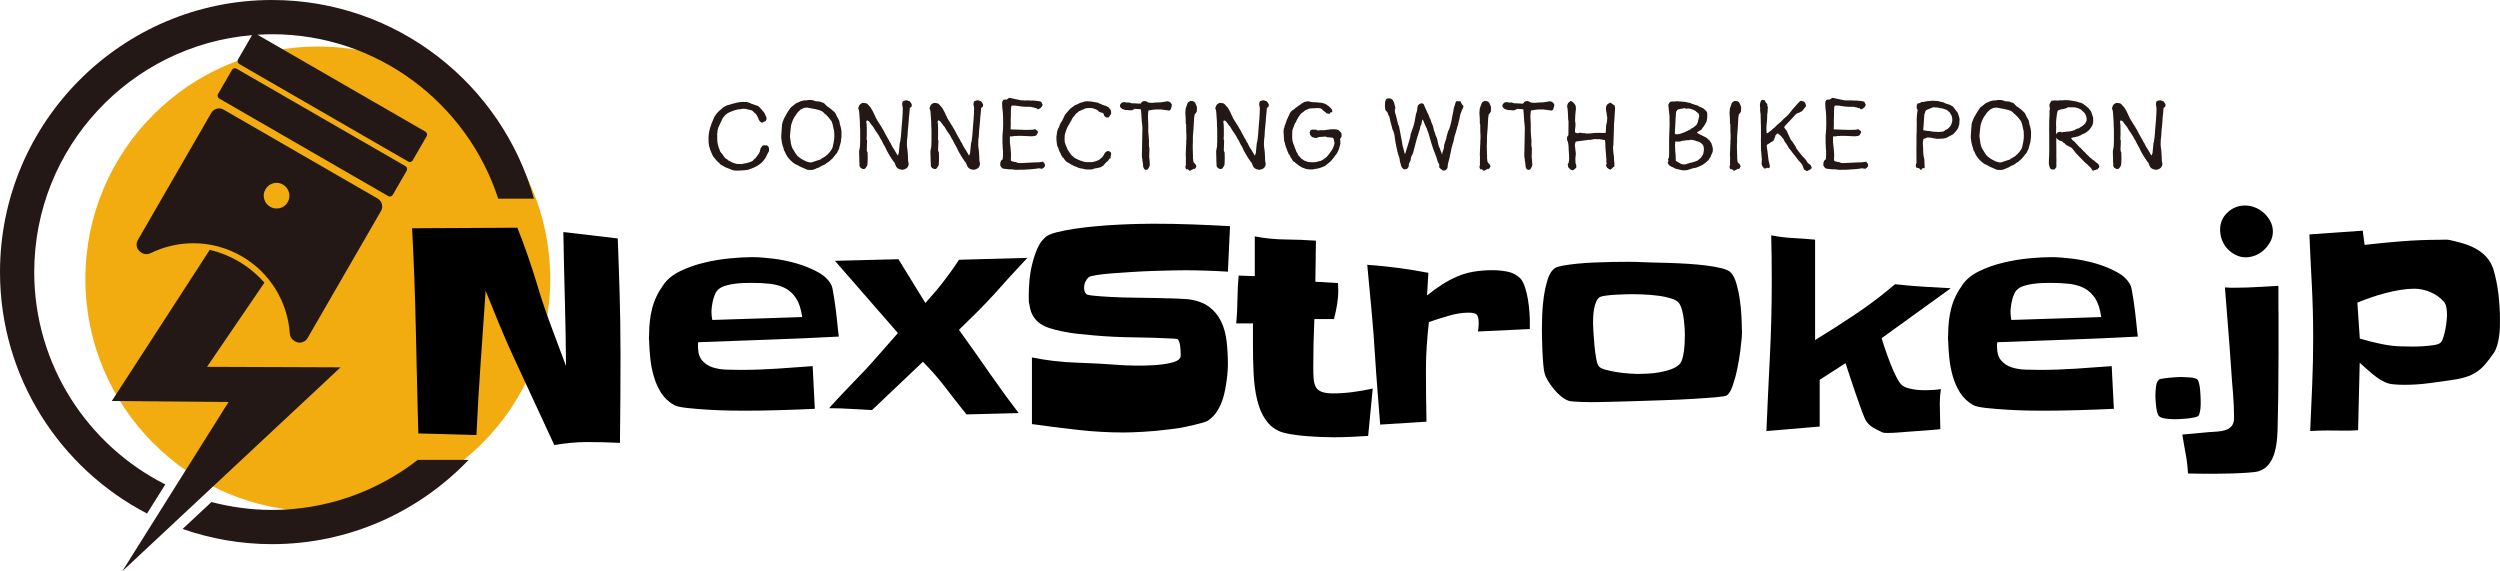 <?xml version="1.0" encoding="UTF-8"?>
<svg id="_レイヤー_1" data-name="レイヤー 1" xmlns="http://www.w3.org/2000/svg" viewBox="0 0 544.75 124.49">
  <defs>
    <style>
      .cls-1, .cls-2, .cls-3 {
        stroke-width: 0px;
      }

      .cls-2 {
        fill: #231815;
      }

      .cls-3 {
        fill: #f2ac0f;
      }
    </style>
  </defs>
  <circle class="cls-3" cx="69.25" cy="60.79" r="50.65"/>
  <g>
    <path class="cls-2" d="m154.4,29.91c0-.22,0-.38.04-.6.04-.6.29-1.85,1.18-3.74l-.02.02c.07-.13.18-.27.24-.4l.11-.16c.07-.09.18-.29.22-.31l.44-.47-.02.04s.07-.09.11-.13l.04-.04s.09-.07.11-.07l.71-.62c.62-.4.67-.44,1.18-.56l.91-.27s.31-.07.42-.09c.09-.04.91-.31,1.94-.31.07,0,.18,0,.27.02h.27c.6,0,.36.16,2.6.87l.4.33c.11.11,1.04,1.16,1,1.16l.31.67c.02.09.11.27.11.27.09.18.02.33.07.44,0,.04-.2.31-.18.38l-.78.4s-.2-.07-.27-.11l-.25-.2s-.29-.38-.33-.67c.02.07-.45-1.07-.73-1.07l-.45-.47c-.24-.18-.16-.16-.36-.2-.78-.22-.96-.2-1.02-.24l-.09-.04h.02c-.13-.02-.56-.04-.69-.04h-.07c-.85.22-.73.02-1.33.22h-.02s-.33.11-.4.11l-.38.13c-.33.11-.73.29-.73.29l-.42.22c-.18.09-.18.13-.29.24l-.09.04h.02c-.07.02-.18.13-.25.22l-.24.31c-.11.13-.2.22-.2.22l-1.02,2.16-.04.24c-.07.13-.13.47-.13.65,0,.02.02.04.02.04,0,.07-.04.33-.07.36v.24c0,.07,0,.11.02.11v.78c0,.13.02.85.11.96-.13.13.51,1.65.56,1.82,0,0,.04.07.11.13l.4.51c.33.42.38.76,1.05,1.07l.11.11-.04-.02c0,.11.51.22.73.45h.13q.13.13.38.2l.13.04s.4.13.45.13l.04.02c.07,0,.16.04.27.04h.2l-.02-.02s.29.04.6.04c.16-.07,1.65-.18,2.51-.71l.44-.47s.07-.04.13-.07c.27-.4.71-.85.96-1.4l.13-.51s.04-.29.09-.31l.09-.13s.33-.44.33-.44c.11-.07.53-.07.6-.04.49-.11.82.31.8.91-.02.07,0,.11-.02.16v.04c-.02.16.16-.07-.18.47l-.13.24s-.36.76-.4.82l-.18.27c-.29.36-.89,1.47-3.23,2.25l-.53.18c-.33.04-1.47.16-2.09.16-.07,0-.29-.02-.49-.02h-.33c-.18,0-.45-.16-.56-.16-.58-.24-.84-.33-1.47-.6l-.18-.11c-.31-.16-.78-.42-.76-.42l-.11-.11c-.13-.24-.49-.42-.6-.6l-.09-.07c-.09-.13-.67-.82-.8-.96l-.16-.29s-.53-1.18-.51-1.2l-.07-.18c-.02-.07-.04-.16-.04-.22l-.16-.47s-.02-.31-.04-.42c-.11-.4,0-.87-.09-1.47Z"/>
    <path class="cls-2" d="m177.33,21.9s.11.07.13.07c.04.02.22.09.27.09.07.02.8.07.87.07.04,0,.45.13.47.18.04,0,.22.07.27.07.02,0,.27.13.29.16,0,.04.16.2.22.24.04.07.33.36.38.4l.29.16c.07.02.6.49.69.53,0,.02.11.09.11.11.11.09.47.4.53.49.04.02.16.18.18.2.04.11.38.71.38.82.02,0,.2.25.18.29l.27.49s.04.13.04.16l.13.73s.09.33.13.38c.02.11.13.53.13.62,0,.04.07.22.04.24.02.07.04.31.04.31,0,.07-.02.85-.02,1.2v.04l-.02.04c-.02.22-.11.89-.11.96,0,.04-.11.4-.13.47-.02.07-.18.56-.18.62,0,.04-.09.38-.09.4l-.29.56c-.02.09-.16.38-.2.4s-.22.24-.24.24c0,.02-.16.22-.16.22-.07.09-.33.44-.4.49-.04.09-.29.36-.38.4-.07.09-.47.4-.56.49l-.58.36-.09.11c-.04.07-.47.27-.58.31-.02,0-.18.07-.2.07l-.73.42s-.29.11-.36.13h-.09l-.11.11c-.07,0-.36.13-.38.13,0,.02-.18.07-.25.11-.11,0-.31.04-.36.04h-.6s-.29-.04-.36-.04c-.07-.04-.65-.27-.8-.36l-.53-.22s-.31-.18-.47-.22c0-.04-.11-.09-.11-.11-.02,0-.13-.07-.16-.07-.09-.02-.36-.16-.36-.18-.02,0-.11-.04-.16-.04l-.58-.42c-.07-.04-.33-.31-.42-.38-.07-.09-.33-.36-.38-.4-.09-.09-.31-.42-.38-.49l-.36-.62-.02-.09s-.11-.27-.13-.31l-.07-.09c-.07-.09-.18-.31-.18-.38s-.13-.51-.13-.58c-.02,0-.07-.13-.09-.13,0-.11-.13-.53-.16-.67-.04-.09-.09-.42-.07-.49,0,0-.09-.49-.11-.69.02-.11,0-.4,0-.4l.18-2.6s.11-.31.11-.4c.02-.04.22-.51.24-.65.04-.13.27-.53.27-.53.09-.16.51-.93.64-1.13.04-.07.29-.4.33-.49l.27-.38s.18-.16.18-.16l.89-.71s.09-.04.13-.09l.87-.4s.13-.04.18-.07c.02,0,.31-.07.36-.09.11-.02.38-.07.4-.07h.4s.42-.09.45-.09h.62c.09.02.47.09.53.09Zm-5.21,7.7s.04.27.04.38c.02.07.09.51.09.6.02.13.07.51.07.58.02.13.16.69.18.73.04.07.24.51.29.65.02,0,.11.11.13.11,0,.02.04.16.04.16.04,0,.11.18.13.18l.22.38c.07.09.4.56.47.62.04.02.22.2.27.22,0,0,.11.04.11.09.07.02.4.29.42.31l.4.22.62.31s.4.13.47.16c.09,0,.36.09.4.09h.36l1.49-.49c.13-.02.42-.11.45-.13,0-.02.04-.07.04-.07.07-.04.31-.22.38-.24.02,0,.11-.09.16-.09.13-.07.4-.27.51-.29l.25-.25.22-.16s.24-.27.27-.31c.11-.07.36-.38.38-.47.04-.09.33-.4.33-.47.02-.02.13-.47.18-.58,0-.07.09-.38.09-.49.07-.16.11-.51.11-.53.13-.33.18-2.2-.02-2.63-.02-.16-.2-.8-.2-.93-.02-.02-.11-.31-.11-.38,0-.04-.11-.38-.16-.44-.13-.18-.64-.87-.78-1-.02-.02-.22-.24-.31-.29-.04-.07-.18-.24-.25-.24l-.36-.29s-.04-.09-.04-.11c-.04-.02-.29-.2-.31-.24-.82-.47-2.27-.6-3.25-.82h-.13c-.18.02-.58.07-.6.07s-.33.16-.51.25c-.04,0-.13.04-.13.04-.04.07-.31.29-.36.33-.07.09-.36.31-.38.38-.04.04-.31.49-.44.65-.07.07-.27.4-.31.44-.02.09-.25.51-.29.6,0,.04-.13.38-.18.47,0,.07-.09.29-.11.31,0,.07-.11.47-.11.53-.02.18-.13.98-.13,1.16-.02.02-.04.38-.04.47-.02.13-.04.42-.04.47Z"/>
    <path class="cls-2" d="m187.37,32.15s.02-.51.04-.73c0-.2.02-.78.02-.85v-2.36c0-.07-.02-.56-.04-.62,0-.09-.02-.91-.02-1-.02-.16-.09-1.2-.09-1.38,0-.07-.07-.82-.07-.91,0-.04-.07-.29-.07-.33l-.13-.33v-.07c.07-.18.22-.65.27-.69l.27-.25c.07-.04.36-.2.36-.2h.24s.18.02.2.02c.11,0,.47.09.49.09.02.04.22.18.29.24.04.09.4.42.44.51l.2.22.04.09c.11.13.38.71.45.8.02.09.36.71.38.82l.13.22c-.09.16,1.6,2.6,1.45,2.51l.22.33c.07.09.51,1,.58,1.11.02.02.18.33.22.38.02.04.16.31.2.36-.02.02.18.29.2.31l.07.16c0,.09.16.33.22.42.02,0,.11.2.16.22,0,.02.13.29.13.31.07.09.18.38.22.42.04.07.4.67.47.73.04.11.53.93.6,1.05l.07.09h.09s.04-.09.04-.09c.04-.04.09-.36.13-.38.02-.11.09-.69.09-.89,0-.11.11-1.09.11-1.2.04-.07.11-.47.13-.49.02-.13.13-.85.13-1.02.02-.18.13-1.33.13-1.65.02-.51.18-2,.18-2.11.02-.07.04-.93.07-1.22,0-.31.04-1.09.04-1.16,0-.04-.07-.44-.07-.56l-.07-.13s.02-.22.02-.24v-.22c0-.07.09-.27.09-.33,0-.02.07-.04.09-.09l.13-.04s.09-.07.11-.07c.02-.02.31-.07.38-.09h.2c.11.07.56.18.6.2.04,0,.13.13.16.18.09.13.31.44.31.47v.22c0,.09-.02.25-.02.25,0,.02-.09.13-.13.16-.04.04-.24.16-.27.18-.02.27-.13,1.82-.2,2.14,0,.07-.02.38-.02.42,0,.16-.09,1.07-.11,1.33,0,.11-.11.91-.11,1.02-.02.13-.04,1.2-.07,1.31-.09.36-.18,1.74-.09,2.38,0,.04.07.2.04.24.02.04.07.4.07.47.04.22.07,1.22.09,1.4v.22c-.02.13.04.65.04.71.02.07.09.38.09.4v.27s-.02.22-.02.22c-.02.04-.22.36-.25.47l-.2.16c-.07.07-.36.2-.42.22-.02,0-.38.11-.56.11h-.07s-.13-.07-.18-.07c-.02,0-.33-.09-.38-.09-.09-.04-.22-.11-.22-.13-.09-.04-.38-.31-.4-.4-.02-.02-.16-.33-.16-.38-.02-.13-.22-.47-.2-.49-.07-.04-.42-.49-.44-.56-.04,0-.07-.16-.07-.16l-.11-.11-.09-.13c-.02-.07-.11-.2-.13-.22,0-.04-.09-.09-.09-.13-.04-.04-.25-.38-.27-.47l-.11-.16c-.02-.07-.24-.44-.31-.56l-.2-.4-.07-.18-.29-.56s-.13-.22-.13-.22c-.07-.07-.24-.36-.22-.42,0-.02-.09-.13-.09-.16l-.29-.58s-.09-.07-.09-.07c0-.02-.16-.33-.22-.44l-.29-.51c-.07-.07-.31-.49-.4-.58l-.29-.42s-.18-.29-.18-.31c-.04-.11-.25-.4-.29-.49-.02,0-.2-.22-.22-.24l-.69-.93c-.07-.04-.33-.2-.38-.2h-.07s-.13.24-.13.31.07.62.09.69c0,.2.02.76.02.8v.31c-.02.11,0,.98,0,1.11-.02.07-.04.78-.04.85,0,.04.07.27.11.31l-.07,1.98s.02.24.02.29c.04.09.09.22.09.22.02.04.07.09.07.16,0,.18.02,1.11.02,1.31,0,.02-.02.49-.02.69-.02.09-.02.53-.04.65,0,.07-.07.2-.07.22-.02.02-.13.22-.18.22-.02.02-.07.16-.07.18-.07.04-.18.2-.18.22,0,0-.2.07-.27.07h-.25c-.09-.04-.42-.2-.47-.24-.02-.07-.2-.36-.24-.42v-.56c-.02-.13-.07-.8-.04-.93-.02-.18-.04-1.22-.04-1.49v-.24c.02-.11.13-.71.13-.8Z"/>
    <path class="cls-2" d="m202.91,32.15s.02-.51.04-.73c0-.2.02-.78.02-.85v-2.36c0-.07-.02-.56-.04-.62,0-.09-.02-.91-.02-1-.02-.16-.09-1.2-.09-1.38,0-.07-.07-.82-.07-.91,0-.04-.07-.29-.07-.33l-.13-.33v-.07c.07-.18.22-.65.27-.69l.27-.25c.07-.04.36-.2.36-.2h.24s.18.02.2.02c.11,0,.47.09.49.09.02.04.22.18.29.24.04.09.4.42.44.51l.2.22.04.09c.11.13.38.71.45.8.02.09.36.71.38.82l.13.22c-.09.16,1.6,2.6,1.45,2.51l.22.33c.07.09.51,1,.58,1.11.02.02.18.33.22.38.02.04.16.31.2.36-.02.02.18.29.2.31l.07.16c0,.09.16.33.22.42.02,0,.11.2.16.22,0,.02.13.29.13.31.07.09.18.38.22.42.04.07.4.67.47.73.04.11.53.93.6,1.05l.07.09h.09s.04-.09.04-.09c.04-.04.09-.36.13-.38.02-.11.09-.69.09-.89,0-.11.11-1.09.11-1.2.04-.07.11-.47.13-.49.02-.13.13-.85.13-1.02.02-.18.13-1.33.13-1.65.02-.51.18-2,.18-2.11.02-.07.04-.93.07-1.22,0-.31.04-1.09.04-1.16,0-.04-.07-.44-.07-.56l-.07-.13s.02-.22.02-.24v-.22c0-.07.09-.27.09-.33,0-.02.07-.04.09-.09l.13-.04s.09-.07.11-.07c.02-.02.31-.07.38-.09h.2c.11.07.56.18.6.2.04,0,.13.13.16.18.09.13.31.44.31.47v.22c0,.09-.02.25-.02.25,0,.02-.09.13-.13.16-.04.04-.24.16-.27.18-.02.27-.13,1.82-.2,2.14,0,.07-.02.38-.02.42,0,.16-.09,1.07-.11,1.33,0,.11-.11.91-.11,1.02-.02.13-.04,1.2-.07,1.31-.09.36-.18,1.74-.09,2.38,0,.04.07.2.04.24.02.04.07.4.07.47.04.22.07,1.22.09,1.4v.22c-.02.13.04.65.04.71.02.07.09.38.09.4v.27s-.02.22-.02.22c-.02.04-.22.36-.25.47l-.2.16c-.07.07-.36.2-.42.22-.02,0-.38.11-.56.11h-.07s-.13-.07-.18-.07c-.02,0-.33-.09-.38-.09-.09-.04-.22-.11-.22-.13-.09-.04-.38-.31-.4-.4-.02-.02-.16-.33-.16-.38-.02-.13-.22-.47-.2-.49-.07-.04-.42-.49-.44-.56-.04,0-.07-.16-.07-.16l-.11-.11-.09-.13c-.02-.07-.11-.2-.13-.22,0-.04-.09-.09-.09-.13-.04-.04-.25-.38-.27-.47l-.11-.16c-.02-.07-.24-.44-.31-.56l-.2-.4-.07-.18-.29-.56s-.13-.22-.13-.22c-.07-.07-.24-.36-.22-.42,0-.02-.09-.13-.09-.16l-.29-.58s-.09-.07-.09-.07c0-.02-.16-.33-.22-.44l-.29-.51c-.07-.07-.31-.49-.4-.58l-.29-.42s-.18-.29-.18-.31c-.04-.11-.25-.4-.29-.49-.02,0-.2-.22-.22-.24l-.69-.93c-.07-.04-.33-.2-.38-.2h-.07s-.13.24-.13.31.07.62.09.69c0,.2.02.76.02.8v.31c-.02.11,0,.98,0,1.11-.02.07-.04.78-.04.85,0,.04.07.27.11.31l-.07,1.98s.02.24.02.29c.04.09.09.22.09.22.02.04.07.09.07.16,0,.18.02,1.11.02,1.31,0,.02-.02.49-.02.69-.02.09-.02.53-.04.65,0,.07-.07.2-.07.22-.02.02-.13.22-.18.22-.02.02-.07.16-.07.18-.07.04-.18.2-.18.22,0,0-.2.07-.27.07h-.25c-.09-.04-.42-.2-.47-.24-.02-.07-.2-.36-.24-.42v-.56c-.02-.13-.07-.8-.04-.93-.02-.18-.04-1.22-.04-1.49v-.24c.02-.11.13-.71.13-.8Z"/>
    <path class="cls-2" d="m217.97,35.4l.2-.44s.27-.22.31-.24v-.07c.04-.24.09-.91.07-.96v-.71c-.02-.11-.07-.73-.07-.82v-.33c0-.13-.02-.71-.04-.78.02-.36.02-1.36,0-1.47.02-.18.13-1.49.13-1.65v-.47c0-.07,0-.51.02-.56,0-.09-.02-.73-.02-.91v-.4c0-.16-.04-.85-.04-.98,0-.11-.11-1.02-.13-1.13-.02-.27-.04-.91-.04-.91,0,0,0-.18.02-.2,0-.07.02-.24.02-.24,0-.02.16-.25.18-.29,0-.02.07-.09.09-.09s.11-.04.13-.04c.04.02.16,0,.2-.02.02,0,.38.02.38,0,.07-.04.22-.2.25-.2,0-.02.18-.07.2-.13.02,0,.16-.04.18-.04l2.45.53c.09,0,.53.02.56.02s.16.02.16.02c.11.02,1,0,1.07-.02.04.02.51.09.6.04h.38c.11.04.56.04.67.07.02,0,.11.02.11.02.07.02.56.04.6.09.02,0,.16.07.2.07.02.02.13.11.13.11,0,.11.2.44.25.56v.09s-.02.04-.02.04c-.02.02-.2.33-.29.45l-.25.2s-.04.07-.07.04c0,0-.11.02-.13.04-.02,0-.07.09-.09.09-.02.02-.16.04-.2.02h-.04s-.07-.02-.07-.02c-.04,0-.2-.27-.25-.29-.02-.02-.2.11-.22.07-.02-.02-.2-.09-.25-.13-.02,0-.33-.04-.42-.07-.09-.02-.33-.07-.36-.09-.13-.02-1.09,0-1.18,0-.02,0-.07-.02-.09-.02-.04-.02-.36-.02-.4-.02-.47,0-1.29-.27-2.27-.24l-.2.11s-.04.13-.04.2c-.04.09-.04.33-.04.36,0,0-.04.4-.04.53v.47c0,.09-.02.58,0,.67-.02.04-.02.8-.04,1.05.02.04,0,.42.02.45,0,.18-.04,1.18-.04,1.36l3.18.11h.73s.31-.02.44-.02c.11-.02.47-.02.47-.02.04-.02.36-.07.38-.09,0,0,.07-.02.11-.02.02,0,.09.02.09.02l.53.42s-.02.11,0,.13c-.02.07.02.13.04.16-.02.07-.16.29-.2.31-.02.11-.18.33-.18.33-.02.04-.16.02-.18.02-.02.04-.07.04-.09.09l-.76.07c-.56-.04-3.31-.16-3.2-.07h-.29s-.09-.02-.11-.02c-.04,0-.38.04-.42.09-.09,0-.49.02-.6.02,0,0-.09.02-.09.04v.09s0,.36,0,.42v.85s.09.47.07.51c.02.16.09.73.09.82.02.31.09,1.16.09,1.2,0,.2-.02,1.11-.04,1.31.02.02.04.07.09.07.02,0,.13.11.13.11.16.07.76.18.87.18.27.07.44.2.47.2.31.09,3.16-.16,4.63-.16.07-.04.4-.07.49-.07.04,0,.13-.02.16-.04.04,0,.16-.04.16-.04l.04.07c.04.09.31.38.33.4,0,.02.04.27.07.33,0,0-.02.09-.02.11v.13l-.13.13c-.02.09-.36.36-.47.4l-.76-.11c-1.13.27-5.67.49-5.74.2-.02,0-.16.02-.2.02-.07,0-.27.02-.27.02-.24,0-1.27-.13-1.49-.16-.02,0-.25-.11-.27-.11-.02-.02-.16-.18-.16-.2-.07-.09-.22-.36-.25-.36v-.27s0-.16.02-.2c0-.04.02-.18.02-.2Z"/>
    <path class="cls-2" d="m231.18,33.6l-.33-.62s-.07-.22-.09-.22c0-.02-.04-.11-.04-.13,0-.07-.16-.44-.16-.49l-.16-.31s-.07-.2-.07-.22c-.04-.22-.13-1-.13-1.11v-.78c0-.07.11-.76.13-.82,0-.02-.02-.18,0-.2l.22-.6c.02-.09.24-.56.29-.62,0-.02.07-.2.07-.25,0-.07.22-.42.27-.56.02,0,.07-.07.09-.07l.22-.38.22-.47c.02-.07.22-.49.27-.56l.04-.13c.07-.11.33-.42.4-.49.16-.18.69-.8.76-.85.11-.13.89-.67,1.07-.8.04-.02.53-.2.56-.22.04,0,.27-.16.29-.16.04,0,.31-.13.36-.16s.2-.07.22-.07c.04,0,.38-.04.4-.09l.18-.09s.42-.04.56-.07h.13c.2.02.78.07.85.07l1.07.18c.09,0,.33.07.38.07.02,0,.24.16.27.16s.27.07.29.09l.45.22.56.18h.07c.11.04.51.27.58.31.04.02.22.16.24.22.09.04.29.38.33.47,0,.04.07.22.07.33v.45s-.04.11-.07.13-.16.16-.16.2c-.02.02-.22.33-.22.38-.02.02-.11.07-.16.07h-.4s-.09-.04-.16-.07c-.04-.04-.18-.16-.22-.16-.04-.04-.13-.16-.13-.18s-.07-.22-.07-.24c-.04-.04-.13-.27-.13-.27,0-.04-.27-.11-.31-.11-.02-.02-.16-.07-.2-.07-.09-.04-.36-.13-.36-.13-.04-.07-.42-.38-.47-.42l-.31-.13s-.36-.13-.45-.16c-.07-.04-.25-.09-.27-.09,0,0-.47-.02-.65-.02-.16,0-.53.02-.56.02-.09,0-.47.13-.56.16-.02,0-.2.13-.22.16h-.09c-.09.04-.58.27-.71.31-.04.02-.25.11-.27.18l-.16.13-.27.22s-.27.27-.29.33c-.02,0-.07.13-.09.13-.02.04-.31.36-.33.4-.07.02-.25.36-.29.49-.02,0-.11.24-.13.27l-.09.09s-.04.13-.07.16l-.2.31s-.09.22-.09.25l-.07.07s-.11.22-.16.25c0,.02-.07.13-.07.16l-.13.25-.2.53c-.02.11-.2.6-.24.71,0,.02-.07.29-.07.36-.02.18-.04.65-.04.73,0,.11.02.65.04.78l.25.69s.25.53.27.65c.02.02.07.18.09.22,0,.02.04.13.04.13l.18.18s.09.18.11.24l.09.11.42.58s.11.13.13.13c.02.02.2.16.22.16s.13.16.13.16c.04.02.27.2.36.24l.29.13c.11.09.45.22.49.24.07.02.36.18.42.18h.11l.11.07s.24.07.29.07c.02,0,.2.09.22.09.09,0,.47.07.56.07h1.2s.2-.07.2-.07c.04,0,.42-.04.44-.09.11-.02.56-.18.62-.22.02,0,.29-.16.38-.22.11-.13.53-.44.58-.49.02,0,.13-.2.13-.22,0,0,.11-.13.13-.18.02,0,.09-.16.13-.22,0,0,.07-.13.07-.16.04-.04.13-.22.16-.24l.29-.22s.29-.07.33-.09h.16s.09.07.16.09c.02.02.18.16.22.16,0,.02.07.07.07.07,0,.04.04.18.04.18,0,0,.02.16.02.22,0,.04-.02.16-.02.18s-.11.27-.11.29c0,0-.02.07-.02.09s.02.07.02.07c0,.02.07.07.07.07v.11s-.25.13-.29.13c-.02,0-.09.04-.11.07,0,.07-.04.18-.04.18l-.27.31-.29.22c-.07.09-.58.62-.64.73-.02,0-.11.07-.13.07l-.25.16s-.07.04-.07.07c-.07.02-.33.13-.42.13-.07.04-.76.16-.84.18-.07,0-.36.04-.36.04l-.09.13c-.07,0-.53.07-.62.07h-.93s-.36-.07-.4-.07c-.04-.02-.47-.09-.49-.13-.07,0-.31-.04-.38-.04-.16-.04-.53-.13-.56-.18-.04,0-.64-.29-.85-.36-.02,0-.11-.07-.16-.07-.04-.04-.45-.22-.49-.24l-.36-.25s-.53-.29-.58-.31c-.04-.02-.36-.36-.45-.47-.02-.02-.24-.36-.24-.38-.02-.04-.11-.11-.18-.11-.04-.09-.36-.56-.42-.69Z"/>
    <path class="cls-2" d="m249.32,36.85s-.04-.11-.09-.2l-.13-.33v-.13c-.04-.07-.04-.31-.04-.36,0,0-.02-.6-.13-.76v-.27c-.13-.51-.11-.69-.11-1.09v-.31c.02-.16.02-.49.02-.51l.09-5.07s-.04-.6-.07-.85v.02c-.02-.09-.07-.47-.07-.56,0-.53-.18-2.6-.18-2.58-.09-.07-1.2-.13-1.38-.13,0,0-.02,0-.04.02l-.38.24s-.27.07-.31.07c-.11,0-.89-.07-.98-.07h-.27c-.2-.13-.73-.02-1.2-.73v-.31s.07-.18.07-.22l.18-.2c.11-.22.42-.18.6-.29.13.02.47.11.62.11h.56s.42.13.49.16h.22c.22,0,1.76.09,1.74.09.16-.16.13-.22.24-.33l.09-.09.29-.13h.47s.27.13.29.13l.09.04s.18.09.22.13c.22.04.51.07.78.07.22,0,.49-.02.69-.07h.18c.09,0,.31-.02.51-.02h.4c.2,0,1.51-.25,1.6-.25.16,0,.36.09.38.09l.33.22.25.4s.02.07.02.11l-.02-.04c0,.24-.16,1.25-.62,1.25-.13,0-.29-.09-1.78-.25-.67,0-1.36-.04-2.49.2l-.18.02c-.09.2-.13,1.05-.13,1.18v.49c.02.22.07,1.05.07,1.18v1.78c0,.24.16,1.71.16,2.14,0,.07.02.13-.02.22v.71s.11.47.11.56v.09c-.02.18-.04,1.36-.04,1.49v.09c0,.09-.02.27-.02.27l.02-.04c0,.11.13,1.22.13,1.71,0,.09-.07.4-.47,1-.02,0-.04-.02-.09-.02-.11,0-.13.11-.36.11,0,0-.11-.09-.18-.09v-.04l-.11-.04Z"/>
    <path class="cls-2" d="m258.72,36.87s-.13.09-.18.04c-.02,0-.13-.11-.13-.18,0-.02-.07-.13-.09-.16,0-.09-.02-.24-.02-.27s.09-.31.09-.33c0,0,0-.02.02-.07v-.02s-.02-.47-.02-.53c-.02-.07.04-.91.02-1.02,0-.04-.04-.6-.04-.67,0-.2.02-.8.04-.89-.02-.16.07-1.33.07-1.54v-.56c0-.07.02-.33.04-.38,0-.09-.02-.65,0-.87,0-.02,0-.42-.04-.56,0-.51-.02-1.74-.02-1.76-.02-.02-.07-.22-.09-.24v-.71c.02-.07-.04-.44-.02-.49-.02-.36-.07-1.11-.07-1.11,0-.02.04-.33.04-.42.02-.11.04-.44.04-.47,0,0,.09-.29.13-.4.02-.02.11-.31.13-.33,0-.02.11-.38.13-.42,0-.02.2-.22.24-.31.07,0,.11-.04.11-.04.09-.07.29-.18.29-.18,0,0,.16.02.2.02.09.02.27.02.29.04.02,0,.27.07.31.11.04.02.13.09.13.13.04.04.13.13.13.16.11.18.33.8.36.89-.02.04,0,.6-.02.8,0,0,0,.04-.02.07v.09s-.13.27-.18.33c-.04.07-.25.27-.27.29-.02.11-.13.71-.13.82-.02.18-.04.73-.04.8-.02.16-.07,1.45-.09,1.62,0,.04-.04.38-.04.42,0,.02-.07.89-.09,1.22,0,.2-.02,1,0,1.07-.02.22-.02.85-.04.96.02.31.02,1.42.04,1.58,0,.02.02.36.02.42v.65c0,.13.09.62.09.76l.16.31s.2.09.2.11c.09.13.29.49.31.56,0,.02-.18.36-.25.49-.07.02-.13.13-.18.11-.07.04-.2-.02-.22-.02-.02.04-.25.16-.29.18-.13.04-.4.22-.45.22h-.07s-.09-.02-.11-.02-.11-.11-.13-.11c-.04-.02-.13-.18-.16-.18,0,0-.04-.02-.09-.02h-.07Z"/>
    <path class="cls-2" d="m265.17,32.15s.02-.51.04-.73c0-.2.02-.78.02-.85v-2.36c0-.07-.02-.56-.04-.62,0-.09-.02-.91-.02-1-.02-.16-.09-1.2-.09-1.38,0-.07-.07-.82-.07-.91,0-.04-.07-.29-.07-.33l-.13-.33v-.07c.07-.18.22-.65.27-.69l.27-.25c.07-.04.36-.2.36-.2h.24s.18.02.2.02c.11,0,.47.09.49.09.02.04.22.18.29.24.04.09.4.42.44.51l.2.22.04.09c.11.13.38.71.45.8.02.09.36.71.38.82l.13.22c-.09.16,1.6,2.6,1.45,2.51l.22.33c.07.09.51,1,.58,1.11.02.02.18.33.22.38.02.04.16.31.2.36-.02.02.18.29.2.31l.07.16c0,.09.16.33.22.42.02,0,.11.2.16.22,0,.02.13.29.13.31.07.09.18.38.22.42.04.07.4.67.47.73.04.11.53.93.6,1.05l.07.09h.09s.04-.09.04-.09c.04-.04.09-.36.13-.38.02-.11.09-.69.09-.89,0-.11.11-1.09.11-1.2.04-.07.11-.47.13-.49.02-.13.13-.85.13-1.02.02-.18.13-1.33.13-1.65.02-.51.18-2,.18-2.11.02-.07.04-.93.07-1.22,0-.31.04-1.09.04-1.16,0-.04-.07-.44-.07-.56l-.07-.13s.02-.22.02-.24v-.22c0-.07.09-.27.09-.33,0-.02.07-.04.09-.09l.13-.04s.09-.07.11-.07c.02-.02.31-.07.38-.09h.2c.11.07.56.18.6.2.04,0,.13.13.16.18.09.13.31.44.31.47v.22c0,.09-.02.25-.02.25,0,.02-.09.13-.13.16-.04.04-.24.16-.27.18-.02.27-.13,1.82-.2,2.14,0,.07-.02.38-.02.42,0,.16-.09,1.07-.11,1.33,0,.11-.11.91-.11,1.02-.02.13-.04,1.2-.07,1.31-.09.36-.18,1.74-.09,2.38,0,.04.07.2.04.24.02.04.07.4.07.47.04.22.07,1.22.09,1.4v.22c-.02.13.04.65.04.71.02.07.09.38.09.4v.27s-.02.22-.02.22c-.02.04-.22.36-.25.47l-.2.16c-.07.07-.36.2-.42.22-.02,0-.38.11-.56.11h-.07s-.13-.07-.18-.07c-.02,0-.33-.09-.38-.09-.09-.04-.22-.11-.22-.13-.09-.04-.38-.31-.4-.4-.02-.02-.16-.33-.16-.38-.02-.13-.22-.47-.2-.49-.07-.04-.42-.49-.44-.56-.04,0-.07-.16-.07-.16l-.11-.11-.09-.13c-.02-.07-.11-.2-.13-.22,0-.04-.09-.09-.09-.13-.04-.04-.25-.38-.27-.47l-.11-.16c-.02-.07-.24-.44-.31-.56l-.2-.4-.07-.18-.29-.56s-.13-.22-.13-.22c-.07-.07-.24-.36-.22-.42,0-.02-.09-.13-.09-.16l-.29-.58s-.09-.07-.09-.07c0-.02-.16-.33-.22-.44l-.29-.51c-.07-.07-.31-.49-.4-.58l-.29-.42s-.18-.29-.18-.31c-.04-.11-.25-.4-.29-.49-.02,0-.2-.22-.22-.24l-.69-.93c-.07-.04-.33-.2-.38-.2h-.07s-.13.24-.13.31.07.62.09.69c0,.2.02.76.02.8v.31c-.02.11,0,.98,0,1.11-.02.07-.04.78-.04.85,0,.04.07.27.11.31l-.07,1.98s.02.24.02.29c.04.09.09.22.09.22.02.04.07.09.07.16,0,.18.02,1.11.02,1.31,0,.02-.02.49-.02.69-.02.09-.02.53-.04.65,0,.07-.07.2-.07.22-.02.02-.13.22-.18.22-.02.02-.07.16-.07.18-.07.04-.18.2-.18.22,0,0-.2.07-.27.07h-.24c-.09-.04-.42-.2-.47-.24-.02-.07-.2-.36-.25-.42v-.56c-.02-.13-.07-.8-.04-.93-.02-.18-.04-1.22-.04-1.49v-.24c.02-.11.13-.71.13-.8Z"/>
    <path class="cls-2" d="m279.68,28.64s.02-.29.04-.4c0-.07.04-.31.07-.31,0-.02.07-.04.07-.07.02-.04.02-.27.02-.33.04-.04.18-.4.2-.44.02-.02.07-.2.07-.24.04-.07.16-.44.18-.53l.18-.47s.11-.13.11-.13c.02-.02.07-.2.04-.22.04-.04.13-.22.16-.24.02-.04.18-.4.18-.44.02-.07.11-.22.13-.24.02-.09.25-.36.31-.4.07,0,.22-.18.29-.22.04,0,.27-.18.31-.2.02-.02.31-.27.33-.31.02,0,.11-.09.13-.07l.33-.24s.4-.31.47-.33c.02-.02.24-.13.24-.18.04,0,.31-.2.36-.22l.11-.07s.07-.04.07-.07c.02,0,.2-.07.27-.09.22,0,.65-.13.67-.13l.51.13s.11.02.13.02c.04,0,.4.04.49.07.07,0,.6.02.67.02.22,0,1.07.13,1.25.13.02.02.31.09.38.11.04,0,.18.07.22.07.09.07.45.24.49.24.02.04.18.2.22.22.02,0,.11.04.13.04.02.04.4.42.49.49.04.07.22.24.22.24.02,0,.09.31.09.42v.07s-.04.11-.07.16c-.04-.04-.29-.04-.33,0-.04.04-.11.24-.11.31-.04-.02-.22-.02-.27-.02-.09,0-.29-.02-.29-.02-.04,0-.18-.07-.22-.09-.02,0-.11-.16-.13-.16s-.25-.16-.27-.18c-.02,0-.04-.09-.09-.09-.02,0-.2-.11-.2-.16-.04-.02-.29-.29-.36-.33l-.04-.07c-.07,0-.4-.11-.44-.11h-.31c-.07-.02-.29-.02-.29-.02-.07,0-.56.07-.6.07-.02,0-.27-.02-.29-.02-.09.02-.47.04-.53.04-.04,0-.24.04-.29.09-.02,0-.24.11-.33.13-.13.04-.45.2-.47.2,0,0-.2.2-.27.24,0,0-.07.02-.07.07,0,0-.11.07-.13.07-.04.09-.31.24-.31.24-.07.02-.33.36-.38.44-.04.07-.31.49-.36.53,0,.02-.18.36-.22.4-.02.02-.16.27-.18.36,0,.02-.07.16-.07.18-.02,0-.13.2-.16.22-.02.07-.16.36-.18.36l-.29.8c0,.07-.16.33-.13.38,0,.04-.07.33-.04.49-.02.11-.04.6-.02.69v.4c.02.09.02.36.02.38.02.09.04.47.09.56.02.11.16.47.18.56.04.02.13.29.13.31.02.07.11.29.11.31.02.04.09.36.16.42,0,.02.07.13.07.16.02.02.04.22.07.25.02.04.24.49.33.56,0,.02.11.31.11.31.11.16.69.78.82.91.02,0,.16.09.2.09.02,0,.18.11.22.18l.04.04s.27.11.29.11l.47.18c.07.02.33.07.36.07s.33.02.42.02c.11,0,.44.02.47.02s.33-.02.47-.04c.11,0,.4-.02.42-.07.02,0,.4-.13.45-.13.07,0,.27-.04.29-.04.07-.02.18-.09.18-.11.09,0,.42-.25.51-.29l.56-.42c.09-.07.56-.6.64-.76.16-.18.58-.82.65-.93,0,0,.25-.47.31-.69.02-.02.07-.16.07-.16.02-.07.09-.47.11-.51,0,0-.02-.09-.02-.11v-.09s-.04-.29-.07-.38l-.09-.33s-.07-.22-.09-.22-.22-.09-.27-.09c-.2-.02-1.02-.11-1.18-.11-.02-.02-.09-.11-.11-.11,0,0-.27-.02-.33-.02-.36.11-.78.04-1.16.11-.04,0-.2.04-.25.07-.02,0-.13.04-.13.04-.04.04-.2.09-.2.09h-.49s-.13-.09-.13-.13c-.02,0-.33-.02-.36-.04l-.29-.33c-.02-.07-.16-.22-.16-.24-.02-.02-.04-.31-.07-.4v-.02s-.02-.04-.02-.04c0-.02.04-.13.04-.16.04-.09.2-.29.2-.33.02-.02.09-.07.11-.07.07,0,.31-.07.36-.07.02,0,.25.02.31.02h.31l.45.18h.13c.49-.13,1.02,0,1.29-.07h.13c.09-.02.64-.11.71-.11h.16s.2-.07.22-.07c.09-.02.8-.02,1.02-.02,0,0,.09.02.11.02h.09s.29.02.38.07c.04.02.25.09.27.09,0,.02.16.11.18.16l.47.51s0,.2.02.31c-.02.09,0,.33,0,.36,0,.04-.02.16-.04.2-.07.04-.22.31-.27.38.02.13.04.85.07,1.05,0,0-.04.22-.09.27-.02.09-.09.42-.11.47l-.18.56c-.07.13-.29.67-.36.76,0,.04-.29.4-.4.51-.04.11-.44.65-.58.78,0,.02-.04.07-.07.11s-.4.38-.42.45c-.02,0-.16.11-.16.13l-.24.2c-.13.11-.69.53-.78.62-.02,0-.13.07-.16.07-.04.04-.45.18-.53.22-.04-.02-.16.02-.2.07-.16.07-.67.2-.69.2s-.53.09-.73.11c-.13.04-.4.09-.4.09-.04,0-.36-.02-.49-.02-.11-.02-.47-.02-.49-.02-.07,0-.42-.07-.53-.11-.02-.02-.2-.09-.22-.09s-.24-.09-.27-.09c-.09-.02-.36-.18-.42-.18,0,0-.2-.16-.22-.16,0-.02-.18-.09-.2-.09,0,0-.18-.13-.2-.18,0-.02-.24-.13-.27-.18-.09-.02-.51-.44-.56-.49-.02-.02-.36-.18-.38-.24-.02-.02-.13-.2-.13-.22-.04-.09-.18-.29-.2-.36-.02,0-.09-.07-.11-.07,0,0-.04-.13-.07-.16l-.04-.11-.24-.47s-.16-.13-.16-.13c-.02-.02-.07-.22-.07-.24,0-.04-.13-.31-.18-.36-.02-.02-.11-.42-.13-.44-.04-.07-.2-.51-.24-.56l-.16-.58s-.07-.33-.07-.38c-.04-.02-.11-.2-.11-.22,0-.16-.11-1.05-.09-1.27-.02-.02-.04-.36-.02-.42-.02-.11-.04-.38-.04-.38Z"/>
    <path class="cls-2" d="m309.92,26.01v.07c0,.22-.18.67-.18.93h.02c0,.07-.33.42-.33.98l-.78,2.47c0,.25-.25.78-.22.89l-.36,1.36c-.07.25-.16.58-.16.58l-.09.27c-.07.18-.42.51-.42,1.25l-.02.04h.02c0,.07-.18.38-.18.4l-.22.47c0,1.13-.56,1.18-1.05,1.18-.04,0-.18-.09-.22-.13l-.29-.33c-.07-.04-.13-.24-.13-.29l-.07-.27c0-.24-.22-.51-.22-.87,0-.49-.24-.96-.33-1.29l-.18-.62-.42-2.02c-.18-.85-.18-1.74-.36-2.11v-.02s-.09-.22-.13-.4l-.18-.36c0-.09-.13-.58-.18-.73l-.22-.76c-.33-1.31-.22-1.38-.51-1.62l-.04-.13c-.04-.16,0-.2-.07-.33v.02l-.22-.33-.16-.13c-.25-.22-.18-.56-.25-1.11.02-.29.04-.87.04-.87l.16-.45c.07-.16.27-.24.38-.31h.47c.36,0,.78.4.78.62l.16.25c.11.4.27,1.09.29,1.22-.02,0-.07.25-.07.25l-.04.04v.49c0,.07.11.56.18.69l.04.09s.47,2.05.49,2.05v-.02c.18.31.18.09.8,3.58l.09.56c0,.16.13.78.22.96l.27,1.05c.04.11.04.22.09.31v.04c.09-.13.24-.62.4-1.22l.16-.49c.36-1.25.67-1.96.69-2.67l.09-.2c.07-.31.38-1.11.45-1.31.07-.36.29-.62.6-2.76l.02-.04h-.02c0-.2.13-.13.25-.8l.07-.51c.02-.11.07-.51.09-.53l-.02.02c.11-.31.58-.6.85-.6.16,0,.31.07.45.16l.31.73.89,1.94.04.09s0,.09.02.13v.11s.16.18.22.33c.18.4.2.67.22.67l.33.78c0,.11.07.13.13.53v-.02c.02.09.04.18.04.24,0,.31.36.73.36,1.16l.18.38c.47,1,.27,1.71.84,2.67,0,.2.07.29.09.33l.2.49c.11.29.09.42.18.42,0-.71.38-1.02.38-1.49,0-1,.56-1.71.56-2.36l.36-1.22c.6-1.02.87-3.16.93-3.4l.22-1.05v.02s.07-.93.29-1.13l.13-.58c.04-.13.22-.4.25-.4l.87.04c.02.07.07.13.07.2l.09.13s.2.44.25.44l.13.09-.04-.02s.07.07.13.18v.11c0,.07-.04.24-.07.27l-.13.24s-.04.07-.04.07c0,0-.4,1.05-.42,1.11l-.09.38c-.04.53-.76,3.18-.87,3.45l-.33,1.05c-.09.29-.2,1.25-.33,1.42l-.25.85c-.13.47-.07.38-.13.62v-.02c-.04.13-.07.33-.07.38l-.09.4c-.09.31-.13.67-.2.98,0,.09-.24.8-.24.91-.18.31-.13,1.25-.25,1.36l-.16.22-.22.18c-.11,0-.16.09-.22.09v-.02h-.36s-.22-.13-.27-.2l-.27-.2c-.11-.09-.2-.24-.2-.24-.25-.02.24-.6-.33-1.11l-.31-1.02c-.33-1.07-.51-1.13-1.09-3.05l-.69-2.36c-.11-.36-.24-.51-.24-.67l-.07-.07s-.04-.13-.04-.27l-.09-.13c-.04-.07-.07-.11-.07-.13l-.27-.58c-.25-.62-.27-.85-.49-1.05h-.02Z"/>
    <path class="cls-2" d="m322.8,36.87s-.13.09-.18.04c-.02,0-.13-.11-.13-.18,0-.02-.07-.13-.09-.16,0-.09-.02-.24-.02-.27s.09-.31.09-.33c0,0,0-.02.02-.07v-.02s-.02-.47-.02-.53c-.02-.07.04-.91.02-1.02,0-.04-.04-.6-.04-.67,0-.2.02-.8.04-.89-.02-.16.07-1.33.07-1.54v-.56c0-.07.02-.33.04-.38,0-.09-.02-.65,0-.87,0-.02,0-.42-.04-.56,0-.51-.02-1.74-.02-1.76-.02-.02-.07-.22-.09-.24v-.71c.02-.07-.04-.44-.02-.49-.02-.36-.07-1.11-.07-1.11,0-.02.04-.33.04-.42.02-.11.04-.44.04-.47,0,0,.09-.29.13-.4.02-.02.11-.31.13-.33,0-.02.11-.38.13-.42,0-.02.2-.22.24-.31.07,0,.11-.04.11-.04.09-.07.29-.18.29-.18,0,0,.16.02.2.02.09.02.27.02.29.04.02,0,.27.07.31.11.04.02.13.09.13.13.04.04.13.13.13.16.11.18.33.8.36.89-.02.04,0,.6-.02.8,0,0,0,.04-.02.07v.09s-.13.27-.18.33c-.04.07-.25.27-.27.29-.02.11-.13.71-.13.82-.02.18-.04.73-.04.8-.02.16-.07,1.45-.09,1.62,0,.04-.04.38-.04.42,0,.02-.07.89-.09,1.22,0,.2-.02,1,0,1.07-.02.22-.02.85-.04.96.02.31.02,1.42.04,1.58,0,.02.02.36.02.42v.65c0,.13.09.62.09.76l.16.31s.2.09.2.11c.09.13.29.49.31.56,0,.02-.18.36-.25.49-.07.02-.13.13-.18.11-.07.04-.2-.02-.22-.02-.02.04-.25.16-.29.18-.13.04-.4.22-.45.22h-.07s-.09-.02-.11-.02-.11-.11-.13-.11c-.04-.02-.13-.18-.16-.18,0,0-.04-.02-.09-.02h-.07Z"/>
    <path class="cls-2" d="m332.65,36.85s-.04-.11-.09-.2l-.13-.33v-.13c-.04-.07-.04-.31-.04-.36,0,0-.02-.6-.13-.76v-.27c-.13-.51-.11-.69-.11-1.09v-.31c.02-.16.02-.49.02-.51l.09-5.07s-.04-.6-.07-.85v.02c-.02-.09-.07-.47-.07-.56,0-.53-.18-2.6-.18-2.58-.09-.07-1.2-.13-1.38-.13,0,0-.02,0-.04.02l-.38.24s-.27.07-.31.07c-.11,0-.89-.07-.98-.07h-.27c-.2-.13-.73-.02-1.2-.73v-.31s.07-.18.07-.22l.18-.2c.11-.22.42-.18.6-.29.13.02.47.11.62.11h.56s.42.13.49.16h.22c.22,0,1.76.09,1.74.09.16-.16.13-.22.25-.33l.09-.09.29-.13h.47s.27.13.29.13l.09.04s.18.09.22.13c.22.04.51.07.78.07.22,0,.49-.02.69-.07h.18c.09,0,.31-.02.51-.02h.4c.2,0,1.51-.25,1.6-.25.16,0,.36.09.38.09l.33.22.25.4s.02.07.02.11l-.02-.04c0,.24-.16,1.25-.62,1.25-.13,0-.29-.09-1.78-.25-.67,0-1.36-.04-2.49.2l-.18.02c-.09.2-.13,1.05-.13,1.18v.49c.02.22.07,1.05.07,1.18v1.78c0,.24.16,1.71.16,2.14,0,.07.02.13-.02.22v.71s.11.47.11.56v.09c-.02.18-.04,1.36-.04,1.49v.09c0,.09-.02.27-.02.27l.02-.04c0,.11.13,1.22.13,1.71,0,.09-.07.4-.47,1-.02,0-.04-.02-.09-.02-.11,0-.13.11-.36.11,0,0-.11-.09-.18-.09v-.04l-.11-.04Z"/>
    <path class="cls-2" d="m341.63,35.85s.04-.18.09-.25c0-.02.09-.11.09-.13,0,0,.02-.29.07-.4,0-.09.02-.4.04-.44,0-.09-.04-.67-.02-.82-.02-.07-.07-.76-.07-1-.02-.13-.04-1.18-.07-1.25-.02-.11-.07-.44-.09-.49-.02-.02-.02-.22-.07-.24-.04-.04-.09-.22-.11-.25-.02-.09-.04-.24-.04-.29v-.22s.04-.2.04-.2c0-.02.04-.2.09-.22,0,0,.13-.16.16-.16v-.09c0-.07.04-.8.02-.89,0-.09.02-.93.02-1.07v-.93s-.02-.38-.07-.4c.02-.04-.02-.47-.02-.51,0-.11-.02-.82-.04-.91,0-.07-.04-.53-.04-.58,0-.02-.04-.45-.07-.6,0-.02-.07-.22-.07-.24,0,0,.02-.13.02-.16s.02-.18.02-.18c0-.02.07-.24.09-.31.04,0,.11-.2.13-.22,0,0,.02-.07.04-.07.02-.02.16-.04.18-.07l.13-.16.18-.09h.09s.25.2.33.22c.02.02.11.09.11.09.04.04.27.24.27.27.09.09.25.4.27.45,0,.09.09.58.07.67-.07.49-.31,2.6-.11,3.14-.02.11,0,.62,0,.69,0,.09-.09.67-.09.71v.6s.13.04.2.09c0,0,.27.09.38.09.11.04.38-.11.4-.11l.51.04s.27.07.29.07.18-.02.22-.02c.04-.02.47.09.51.09.02,0,.29-.04.38-.02.04,0,.51-.02.58-.02.24-.07,1.16-.11,1.27-.11.09,0,.31.02.36,0,.22,0,1.27,0,1.49.02l.07-.04c.09-.29.09-1.33.11-1.62,0-.07.18-.62.18-.71,0-.02.04-.4.04-.49.02-.13.04-.42.04-.49,0,0-.04-.24-.07-.33,0-.09-.07-.47-.07-.58-.02-.07-.16-.76-.16-.85,0-.02.02-.29.02-.38.02-.09.04-.33.04-.33,0-.02.18-.29.24-.42,0,0,.07-.04.09-.02.11-.11.42-.31.42-.33,0,0,.09,0,.11.02h.13s.18.11.2.16c.07.02.38.24.42.29.07.02.22.13.22.13l.11.51c-.02.09-.02.65-.04.82,0,.31-.18,2.54-.2,2.8.02.11-.02,1.18-.02,1.29-.02.24-.09,2.49-.11,3.16-.02.07-.07.53-.09.58.02.13.07.89.09,1.09,0,.07.13.89.13,1v.49s.04.33.04.38c0,.07.02.31.04.36,0,.07.02.67.02.73v.09c-.07,0-.25.11-.31.16,0,.02-.07.11-.07.13l-.27.24-.04-.02s-.11.16-.13.16h-.09s-.09-.04-.11-.04c-.11-.02-.4-.24-.49-.29-.02,0-.2-.24-.22-.33-.02-.04-.09-.13-.09-.16v-.22s.07-.18.07-.2l.09-.13s-.13-.29-.13-.42c0-.07.04-.33.04-.33-.02-.31-.2-2.36-.22-2.8.02-.09-.02-.69-.02-.93-.02-.02-.04-.13-.02-.16-.02-.09-.07-.29-.04-.4l-1.31-.24s-.2.07-.27.04c-.02,0-.27,0-.31-.02h-.47c-.09,0-.42.07-.51.07l-.16.07h-.07s-.22.02-.27.02c-.02-.02-.27-.02-.33-.02-.02,0-.18.07-.2.07s-.22.04-.27.04c0,0-.13-.04-.13-.02-.02,0-.33.09-.38.07-.4.07-1.49.16-1.74.27-.02.04-.07.31-.09.38-.02.09-.07.29-.07.31.04.16.2,1.87.22,1.94-.02.13-.09,1-.11,1.07.02.29.04.98.04,1s.09.16.09.16c.02.13.09.44.09.44,0,.02,0,.11-.02.16v.18c-.07.04-.4.38-.47.42-.04,0-.13.04-.13.09-.02,0-.09.07-.13.07h-.04s-.09-.02-.09-.02c-.09-.02-.29-.09-.31-.09-.07-.07-.31-.22-.38-.33l-.18-.22s-.07-.18-.07-.2c0,0,.02-.11.02-.18,0-.02-.11-.13-.11-.13Z"/>
    <path class="cls-2" d="m363.53,35.16v-.09s0-.09.02-.11c0,0-.07-.11-.09-.11v-.11s.18-.42.2-.44c0,0,0-.29.02-.4,0-.07.02-.4.02-.42,0-.09-.02-.76,0-.82-.02-.16,0-1.2,0-1.31v-.85c0-.18.02-1.25.04-1.51,0-.04.02-.38.02-.42.02-.47.07-1.8.04-1.91,0-.16,0-1.11-.02-1.38,0-.11-.09-.73-.09-.91,0-.02-.04-.24-.04-.27-.02-.11-.04-.33-.04-.36v-.2s-.02-.2-.04-.22c0-.04-.04-.29-.04-.33,0,0,0-.09.02-.11v-.11c.04-.11.25-.47.29-.49.04-.04.27-.13.29-.16h.2s.18-.02.2-.02c.04-.02.4.02.42.02.04-.02.38-.07.4-.07s.62.04.87.07c.22.02.82.07.87.07s.4.09.51.11c.07,0,.33.07.36.07s.18.02.2.02.18.09.22.09c.02.02.25.07.25.11.11.02.85.29.93.31.04,0,.31.09.36.09.04.04.33.2.38.24l.42.18.45.22c.07.04.49.44.58.53.02.02.16.24.22.29-.02.02.04.18.04.22v.91c0,.09-.04.31-.04.33,0,.11-.07.47-.09.53,0,.02-.33.62-.47.85-.02.04-.09.11-.09.13-.04.09-.2.33-.22.33s-.07.04-.09.07c0,.02-.13.24-.16.27-.04.07-.18.24-.2.24l-.29.13s-.27.16-.31.2c-.02,0-.2.09-.2.11v.11s-.02.09-.02.09c.16.16,2.27,1.09,2.2,1.2l.11.13s.18.16.2.16c.07.04.27.29.31.38.07.07.22.31.25.33.02,0,.07.22.07.25l.18.56c0,.09.09.44.09.49,0,0,0,.2-.02.27,0,.09-.02.33-.02.36l-.07.11-.33.8c-.02.09-.18.33-.18.36-.02,0-.11.11-.13.11-.02.02-.18.4-.22.42-.04.04-.62.56-.8.69-.02,0-.2.11-.2.11,0,.02-.07.07-.07.09-.16.07-.6.33-.65.36l-.87.36s-.36.09-.49.11c-.02,0-.25.04-.27.04-.04.02-.2.04-.22.07-.09.02-.93.31-1.04.33,0,.02-.27.02-.38.04-.07,0-.38.02-.47.02h-.04c-.16-.02-.76-.13-.96-.2-.04,0-.33-.07-.4-.09-.07-.02-.31-.09-.36-.09-.02-.04-.16-.09-.18-.11l-.11-.07s-.18-.09-.2-.09c-.11-.02-.4-.18-.47-.22-.09-.02-.27-.13-.29-.16-.02-.02-.22-.24-.25-.31-.04-.02-.11-.18-.13-.2v-.22l.11-.2Zm1.6-9.68l-.16,3.09s-.02.44-.02.49.07.13.09.13c.51.42,2.96-.78,2.98-.85.04,0,.33-.13.38-.18.02,0,.22-.2.27-.25.02-.02.22-.04.22-.04.02-.02.2-.18.2-.2.02-.04.33-.22.36-.27.02.02.2-.2.25-.24.02-.02.07-.11.07-.13.04-.07.16-.36.18-.4.02-.02.09-.36.09-.42s.18-.65.18-.73c0,0,0-.09.02-.11v-.16s-.04-.31-.04-.36c0-.02-.07-.07-.07-.09l-.31-.27s-.13-.09-.16-.09c0-.02-.11-.13-.11-.16-.09-.07-.45-.27-.53-.29-.09-.07-.78-.27-.93-.29,0,0-.16-.02-.2-.02h-.18s-.22.07-.24.07h-.07s-.09-.11-.11-.11h-.16s-.18-.02-.18-.02c-.04,0-.51.11-.58.13l-.07-.02-.62.16s-.11.04-.16.07l-.07.07s-.04.11-.04.13c-.02,0-.11.07-.11.07-.04.04-.09.33-.11.4,0,0-.02.29-.02.4,0,.09-.02.47-.02.49Zm1.22,10.26c.07.02.31.07.31.07h.18s.11.02.13.02c.04,0,.29-.02.31-.02l.45-.16.36-.09s.11-.07.11-.09c.07.02.29-.02.31-.02s.11-.04.13-.04l.42-.11c.22-.07.82-.29.84-.31.04-.02.56-.47.73-.62,0,0,.11-.16.13-.2l.31-.47s.07-.22.09-.29c0-.07.07-.33.07-.38,0-.02.04-.22.04-.27v-.27s-.02-.31-.02-.38c0-.04-.04-.2-.04-.2-.04-.07-.13-.27-.11-.29-.04-.07-.29-.31-.33-.36-.07-.02-.27-.22-.33-.24l-.38-.16c-.07-.04-.33-.09-.36-.09,0,0-.18-.09-.2-.09-.13-.04-.56-.18-.6-.18,0,0-.2-.02-.24-.02-.07,0-.29-.02-.31-.02s-.18.04-.2.07c-.07,0-.38.04-.45.02h-.11c-.65.11-1.13.11-1.47.27-.04,0-.27.04-.33.04-.11,0-.65.02-.76,0,0,.04-.02.33-.02.4,0,.11-.02.4-.02.42,0,.07.04.91.04,1.18.02.18.09.8.09.91,0,.02.02,1.25.04,1.29l1.18.67Z"/>
    <path class="cls-2" d="m377.3,36.87s-.13.09-.18.04c-.02,0-.13-.11-.13-.18,0-.02-.07-.13-.09-.16,0-.09-.02-.24-.02-.27s.09-.31.09-.33c0,0,0-.02.02-.07v-.02s-.02-.47-.02-.53c-.02-.07.04-.91.02-1.02,0-.04-.04-.6-.04-.67,0-.2.02-.8.04-.89-.02-.16.07-1.33.07-1.54v-.56c0-.07.02-.33.04-.38,0-.09-.02-.65,0-.87,0-.02,0-.42-.04-.56,0-.51-.02-1.74-.02-1.76-.02-.02-.07-.22-.09-.24v-.71c.02-.07-.04-.44-.02-.49-.02-.36-.07-1.11-.07-1.11,0-.02.04-.33.04-.42.02-.11.04-.44.04-.47,0,0,.09-.29.13-.4.02-.02.11-.31.13-.33,0-.02.11-.38.13-.42,0-.02.2-.22.24-.31.07,0,.11-.04.11-.04.09-.07.29-.18.29-.18,0,0,.16.02.2.02.09.02.27.02.29.04.02,0,.27.07.31.11.04.02.13.09.13.13.04.04.13.13.13.16.11.18.33.8.36.89-.02.04,0,.6-.02.8,0,0,0,.04-.02.07v.09s-.13.27-.18.33c-.04.07-.25.27-.27.29-.02.11-.13.71-.13.82-.02.18-.04.73-.04.8-.02.16-.07,1.45-.09,1.62,0,.04-.04.38-.04.42,0,.02-.07.89-.09,1.22,0,.2-.02,1,0,1.07-.02.22-.02.85-.04.96.02.31.02,1.42.04,1.58,0,.02.02.36.02.42v.65c0,.13.09.62.09.76l.16.31s.2.09.2.11c.09.13.29.49.31.56,0,.02-.18.36-.25.49-.07.02-.13.13-.18.11-.07.04-.2-.02-.22-.02-.02.04-.25.16-.29.18-.13.04-.4.22-.45.22h-.07s-.09-.02-.11-.02-.11-.11-.13-.11c-.04-.02-.13-.18-.16-.18,0,0-.04-.02-.09-.02h-.07Z"/>
    <path class="cls-2" d="m383.51,22.59c.02-.09.13-.42.13-.44.02-.09.13-.27.18-.29.02-.02.25-.11.29-.09h.16s.16.07.18.07.13.04.13.07.07.22.09.27l.31.38s.13.13.11.16c.02.07.02.33.02.36s.11.24.11.27c0,.04-.04.4-.04.44-.02.04,0,.36,0,.38,0,.11-.09.67-.09.73,0,.09-.04.93-.04,1.05-.02.13-.07,1.09-.11,1.2,0,.09-.02.6-.04.71.02.13.04.89.04,1.07l.04.07h.04l.04.02s.11-.07.13-.02l.22-.18c.07-.04.56-.47.64-.49.04-.09.67-.56.71-.62.02-.07.31-.29.33-.36.11-.07.85-.73.93-.8s.62-.58.69-.69c.04-.04.56-.51.6-.51.07-.04.38-.4.42-.42.02-.02,1.02-1.31,1.05-1.31.11-.16.49-.49.51-.56.02-.04.29-.4.36-.42.02-.02.13-.11.13-.13.02-.02.18-.18.18-.22.07-.09.36-.31.38-.31h.13s.2.04.2.04c.11.04.42.13.45.13.07.04.31.44.33.53l.07.27s-.02.11-.02.13c0,.04,0,.09-.02.11,0,0-.07.11-.09.13l-.69.87s-.51.27-.69.38c-.02,0-.11.02-.13.02-.09.02-.45.18-.51.25-.18.16-1.78,1.96-1.96,2.11-.09.09-.56.56-.6.67v.04l-.02.02s.04.13.04.18c0,.02.22.31.31.42,0,.02.11.13.16.18.13.27.76,1.71.91,1.98.02.02.2.29.25.29l.65.96s.09.2.11.2c0,.02.2.4.2.44.09.09.44.58.51.69.04.02.27.31.29.36.11.16.62.78.76.89l.29.31s.2.24.25.29c.04.09.22.38.27.42,0,0,.04.07.04.09.02.04.25.27.29.31.02,0,.18.11.2.11.07.02.2.18.22.2.02.04.13.24.16.33l.02.13s.09.09.09.13c0,0-.09.07-.11.11-.04.04-.22.24-.27.24,0,.02-.16.09-.2.13-.02,0-.13.02-.16.02l-.16.13s-.11.09-.13.04c-.02,0-.09.04-.11.04l-.09-.09s-.31-.18-.4-.2c-.04-.09-.09-.11-.11-.13-.02-.02-.2-.51-.22-.62-.02,0-.02-.13-.04-.16-.02-.07-.27-.36-.27-.42-.02,0-.04-.09-.07-.09-.11-.11-.51-.6-.6-.67,0-.02-.24-.31-.24-.31-.11-.13-.89-1.2-1.16-1.47-.02,0-.04-.09-.04-.09-.02-.04-.18-.22-.18-.22l-.22-.29s-.16-.18-.18-.18c-.04-.11-.51-.87-.56-.96-.09-.13-.4-.51-.42-.58-.04,0-.16-.44-.2-.44-.04-.02-.36-.44-.4-.51l-.07-.09s-.18-.18-.2-.2c-.04-.02-.29-.27-.36-.31-.02,0-.16-.11-.18-.16-.02,0-.07-.04-.09-.04v-.04s-.04.04-.04.04c-.07.02-.36.31-.45.42,0,.11-.44,1.47-.69,1.31-.02.02-.13.09-.16.13-.02,0-.25.09-.31.18-.07.02-.45.27-.49.31-.02,0-.22.11-.22.13,0,0-.02.09-.04.13v.22c.09.47.29,2,.29,2.2,0,.02.02.16.02.16.02.11.11.67.11.78.02.02.13.56.18.76l.04.13s.02.25.04.27c0,.02,0,.07-.02.11v.07s-.13.24-.18.27c0,0-.09-.02-.11-.02s-.11-.02-.13-.02-.18-.11-.2-.09c-.02-.02-.09.11-.09.11-.07.04-.27.13-.31.11-.04,0-.25-.07-.29-.11l-.13-.22-.18-.18s-.16-.4-.16-.49c0-.04.02-.29.02-.33.02-.09.04-.53.04-.62-.02-.09-.04-.58-.07-.76,0-.02-.02-.2-.02-.22,0-.07-.02-.27-.02-.33-.02-.2-.07-.6-.07-.67,0-.18-.02-.78-.02-.91v-.65c0-.09-.02-.73-.02-.8,0-.02.02-.22.02-.24v-2.74s-.02-.29-.02-.33c0-.11-.04-.87-.02-.96-.02-.07,0-.36-.02-.4.02-.09-.02-.82-.02-.91-.02-.07-.09-.67-.11-.76-.02-.02.02-.51.02-.53-.02-.04-.02-.36-.04-.42,0-.02-.02-.31-.02-.33,0,0,0-.07.02-.13v-.11Z"/>
    <path class="cls-2" d="m397.33,35.4l.2-.44s.27-.22.31-.24v-.07c.04-.24.09-.91.07-.96v-.71c-.02-.11-.07-.73-.07-.82v-.33c0-.13-.02-.71-.04-.78.02-.36.02-1.36,0-1.47.02-.18.13-1.49.13-1.65v-.47c0-.07,0-.51.02-.56,0-.09-.02-.73-.02-.91v-.4c0-.16-.04-.85-.04-.98,0-.11-.11-1.02-.13-1.13-.02-.27-.04-.91-.04-.91,0,0,0-.18.02-.2,0-.07.02-.24.02-.24,0-.02.16-.25.18-.29,0-.02.07-.09.09-.09s.11-.04.13-.04c.04.02.16,0,.2-.02.02,0,.38.02.38,0,.07-.04.22-.2.25-.2,0-.02.18-.07.2-.13.02,0,.16-.04.18-.04l2.45.53c.09,0,.53.02.56.02s.16.02.16.02c.11.02,1,0,1.07-.02.04.02.51.09.6.04h.38c.11.04.56.04.67.07.02,0,.11.02.11.02.07.02.56.04.6.09.02,0,.16.07.2.07.02.02.13.11.13.11,0,.11.2.44.25.56v.09s-.02.04-.02.04c-.02.02-.2.33-.29.45l-.25.2s-.04.07-.07.04c0,0-.11.02-.13.04-.02,0-.07.09-.09.09-.02.02-.16.04-.2.02h-.04s-.07-.02-.07-.02c-.04,0-.2-.27-.25-.29-.02-.02-.2.11-.22.07-.02-.02-.2-.09-.25-.13-.02,0-.33-.04-.42-.07-.09-.02-.33-.07-.36-.09-.13-.02-1.09,0-1.18,0-.02,0-.07-.02-.09-.02-.04-.02-.36-.02-.4-.02-.47,0-1.29-.27-2.27-.24l-.2.11s-.04.13-.04.2c-.04.09-.04.33-.04.36,0,0-.04.4-.04.53v.47c0,.09-.02.58,0,.67-.02.04-.02.8-.04,1.05.02.04,0,.42.02.45,0,.18-.04,1.18-.04,1.36l3.18.11h.73s.31-.02.44-.02c.11-.02.47-.02.47-.02.04-.02.36-.07.38-.09,0,0,.07-.02.11-.02.02,0,.09.02.09.02l.53.42s-.02.11,0,.13c-.02.07.02.13.04.16-.02.07-.16.29-.2.31-.02.11-.18.33-.18.33-.02.04-.16.02-.18.02-.02.04-.07.04-.09.09l-.76.07c-.56-.04-3.31-.16-3.2-.07h-.29s-.09-.02-.11-.02c-.04,0-.38.04-.42.09-.09,0-.49.02-.6.02,0,0-.09.02-.09.04v.09s0,.36,0,.42v.85s.09.47.07.51c.02.16.09.73.09.82.02.31.09,1.16.09,1.2,0,.2-.02,1.11-.04,1.31.02.02.04.07.09.07.02,0,.13.11.13.11.16.07.76.18.87.18.27.07.44.2.47.2.31.09,3.16-.16,4.63-.16.07-.04.4-.07.49-.07.04,0,.13-.02.16-.04.04,0,.16-.04.16-.04l.04.07c.04.09.31.38.33.4,0,.02.04.27.07.33,0,0-.02.09-.02.11v.13l-.13.13c-.02.09-.36.36-.47.4l-.76-.11c-1.13.27-5.67.49-5.74.2-.02,0-.16.02-.2.02-.07,0-.27.02-.27.02-.24,0-1.27-.13-1.49-.16-.02,0-.25-.11-.27-.11-.02-.02-.16-.18-.16-.2-.07-.09-.22-.36-.25-.36v-.27s0-.16.02-.2c0-.04.02-.18.02-.2Z"/>
    <path class="cls-2" d="m417.6,35.33v-.2c.02-.09,0-.85,0-.91-.02-.51,0-1.87-.02-1.98,0-.04.02-.27.02-.29,0-.09.02-.73,0-.85.02-.07,0-.89,0-.96v-.69s.02-.49.04-.53c-.02-.33.02-1.56.02-1.8,0-.11-.02-.87-.02-1,0-.02.04-.56.04-.76.02-.2.04-.69.07-.73,0-.07.09-.49.09-.53v-.16s-.13-.24-.16-.31c-.02-.04-.04-.13-.04-.13,0-.02,0-.27.02-.33v-.31s.13-.2.18-.24c0-.02,0-.09.02-.09.02-.02.49-.04.51-.07l.04-.07c.07,0,.27-.11.31-.16.04,0,.33-.02.38-.02s.22-.04.24-.04c.16-.04.53-.13.56-.11.07,0,.33-.07.38-.04h.09c.09-.04.78-.07.85-.07.04,0,.4.02.56.04.11,0,.42.02.45.02l.89.22s.09.02.11.02.18.04.22.04c0,.02.18.11.2.13,0,0,.18.04.22.09.07.02.53.16.53.18.11.02.47.13.53.18,0,.02.13.07.16.09l.29.16s.11.07.13.07c.04.07.22.22.22.27.07.07.44.58.47.62l.16.2.16.2.16.33s.13.4.16.53.16.6.16.6c0,.02-.02.38-.04.51,0,.13-.02.6-.02.6-.02.02-.09.27-.13.4,0,.04-.07.29-.07.29-.02.07-.16.4-.22.42l-.11.16c-.04.07-.53.67-.6.71-.07.04-.2.22-.2.22l-1.65.87h-.16s-.22.04-.22.07c-.04,0-.56.02-.73.04h-.04s-.4.02-.45.02h-.29c-.07,0-.25-.02-.27-.04-.13,0-.98-.18-1.09-.2-.02,0-.33-.04-.4-.04h-.4l-.4.2s-.27.04-.31.07c-.02,0-.07.04-.07.04l-.13.65v.09s0,.11-.02.13c0,.02.04.56.04.73,0,.16.04.62.04.69-.02.07,0,.42,0,.51.02.24.09.87.09.91,0,.09.13.62.16.69,0,.16.04,1.27.07,1.6v.36l-.44-.02-.09.18s-.2.18-.22.2c0,0-.02.02-.04.02-.04,0-.11-.02-.11-.02-.02-.02-.24-.31-.29-.33-.02-.02-.56-.11-.58-.13-.02,0-.04-.02-.04-.07,0-.02-.07-.11-.07-.13-.02-.04-.04-.22-.04-.24v-.16c0-.07.18-.56.18-.6Zm1.53-6.92h.2c.07.02.51.11.56.11.07,0,.53.04.56.04.09,0,.67.11.73.13.02,0,.51.02.67.04.18,0,.62.02.64.02.04,0,.47-.04.53-.04h.18c.07-.02.31-.07.38-.13.02,0,.13-.09.18-.11,0,0,.11-.16.13-.16.02-.02.22-.07.24-.07s.11-.04.13-.07c.04-.02.18-.13.2-.13.11-.09.53-.53.6-.67,0,0,.04-.09.07-.11.02-.07.13-.36.16-.47.02-.07.09-.27.09-.31,0,0,0-.16.02-.22v-.27c0-.07-.04-.33-.04-.4s-.09-.31-.11-.36c0-.07-.16-.33-.22-.4-.02-.09-.22-.36-.27-.42,0-.02-.11-.04-.11-.07-.02-.02-.22-.2-.27-.22,0-.02-.07-.09-.07-.11-.04,0-.2-.09-.2-.09l-.51-.18s-.25-.09-.27-.09c-.09,0-.62-.11-.69-.11-.02-.02-.25-.09-.27-.09-.02-.02-.47-.04-.65-.04-.11-.02-.45-.04-.47-.04-.02.02-.73.31-1,.4-.11.07-.42.16-.49.2,0,.02-.13.18-.18.22,0,.02-.07.13-.07.16s-.07.25-.07.27c-.02.02-.11.2-.11.24,0,.13-.07.82-.09.98,0,.04-.04.91-.07,1.25l-.09,1.22s.02.09.02.09Z"/>
    <path class="cls-2" d="m436.53,21.9s.11.07.13.07c.04.02.22.09.27.09.07.02.8.07.87.07.04,0,.44.13.47.18.04,0,.22.07.27.07.02,0,.27.13.29.16,0,.04.16.2.22.24.04.07.33.36.38.4l.29.16c.07.02.6.49.69.53,0,.02.11.09.11.11.11.09.47.4.53.49.04.02.16.18.18.2.04.11.38.71.38.82.02,0,.2.25.18.29l.27.49s.04.13.04.16l.13.73s.09.33.13.38c.02.11.13.53.13.62,0,.04.07.22.04.24.02.07.04.31.04.31,0,.07-.02.85-.02,1.2v.04l-.02.04c-.02.22-.11.89-.11.96,0,.04-.11.4-.13.47-.02.07-.18.56-.18.62,0,.04-.09.38-.09.4l-.29.56c-.02.09-.16.38-.2.4s-.22.24-.24.24c0,.02-.16.22-.16.22-.07.09-.33.44-.4.49-.04.09-.29.36-.38.4-.07.09-.47.4-.56.49l-.58.36-.09.11c-.04.07-.47.27-.58.31-.02,0-.18.07-.2.07l-.73.42s-.29.11-.36.13h-.09l-.11.11c-.07,0-.36.13-.38.13,0,.02-.18.07-.25.11-.11,0-.31.04-.36.04h-.6s-.29-.04-.36-.04c-.07-.04-.65-.27-.8-.36l-.53-.22s-.31-.18-.47-.22c0-.04-.11-.09-.11-.11-.02,0-.13-.07-.16-.07-.09-.02-.36-.16-.36-.18-.02,0-.11-.04-.16-.04l-.58-.42c-.07-.04-.33-.31-.42-.38-.07-.09-.33-.36-.38-.4-.09-.09-.31-.42-.38-.49l-.36-.62-.02-.09s-.11-.27-.13-.31l-.07-.09c-.07-.09-.18-.31-.18-.38s-.13-.51-.13-.58c-.02,0-.07-.13-.09-.13,0-.11-.13-.53-.16-.67-.04-.09-.09-.42-.07-.49,0,0-.09-.49-.11-.69.02-.11,0-.4,0-.4l.18-2.6s.11-.31.11-.4c.02-.04.22-.51.24-.65.04-.13.27-.53.27-.53.09-.16.51-.93.64-1.13.04-.07.29-.4.33-.49l.27-.38s.18-.16.18-.16l.89-.71s.09-.04.13-.09l.87-.4s.13-.04.18-.07c.02,0,.31-.07.36-.09.11-.02.38-.07.4-.07h.4s.42-.09.45-.09h.62c.09.02.47.09.53.09Zm-5.21,7.7s.04.27.04.38c.02.07.09.51.09.6.02.13.07.51.07.58.02.13.16.69.18.73.04.07.24.51.29.65.02,0,.11.11.13.11,0,.02.04.16.04.16.04,0,.11.18.13.18l.22.38c.07.09.4.56.47.62.04.02.22.2.27.22,0,0,.11.04.11.09.07.02.4.29.42.31l.4.22.62.31s.4.13.47.16c.09,0,.36.09.4.09h.36l1.49-.49c.13-.02.42-.11.44-.13,0-.02.04-.07.04-.07.07-.04.31-.22.38-.24.02,0,.11-.09.16-.09.13-.07.4-.27.51-.29l.25-.25.22-.16s.24-.27.27-.31c.11-.07.36-.38.38-.47.04-.09.33-.4.33-.47.02-.02.13-.47.18-.58,0-.07.09-.38.09-.49.07-.16.11-.51.11-.53.13-.33.18-2.2-.02-2.63-.02-.16-.2-.8-.2-.93-.02-.02-.11-.31-.11-.38,0-.04-.11-.38-.16-.44-.13-.18-.64-.87-.78-1-.02-.02-.22-.24-.31-.29-.04-.07-.18-.24-.25-.24l-.36-.29s-.04-.09-.04-.11c-.04-.02-.29-.2-.31-.24-.82-.47-2.27-.6-3.25-.82h-.13c-.18.02-.58.07-.6.07s-.33.16-.51.25c-.04,0-.13.04-.13.04-.04.07-.31.29-.36.33-.07.09-.36.31-.38.38-.04.04-.31.49-.45.65-.07.07-.27.4-.31.44-.02.09-.25.51-.29.6,0,.04-.13.38-.18.47,0,.07-.09.29-.11.31,0,.07-.11.47-.11.53-.02.18-.13.98-.13,1.16-.02.02-.04.38-.04.47-.02.13-.04.42-.04.47Z"/>
    <path class="cls-2" d="m446.65,22.56c.02-.07.22-.38.25-.42,0,0,.11-.13.13-.18.02,0,.13-.04.16-.04.07-.02.49-.04.56-.04.04-.02.51.04.6.04.07,0,.42-.04.49-.07.04,0,.24.02.29.02s.33-.02.4-.02c.11,0,.45-.04.47-.04s.38,0,.51.02c.11,0,.51.04.51.04.09.02.91.18,1.02.18.02,0,.16.02.18.02.04,0,.27.07.31.07l.42.13s.45.16.58.16c.04.02.22.09.22.11.04,0,.16.09.18.11l.24.18c.07.02.38.29.45.33.02,0,.04.07.07.07,0,0,.36.31.4.33,0,.02.02.07.04.09,0,.04.24.29.29.31l.25.4c.04.09.22.62.27.8.04.09.13.44.16.49,0,.02.02.44,0,.53v.53c-.04.09-.16.53-.2.67,0,.04-.07.11-.09.13l-.13.22c-.07.16-.47.6-.53.67l-.27.2-.04.09s-.16.04-.16.09c-.07,0-.4.29-.47.29-.02.02-.22.09-.22.09,0,.02-.09.02-.13.04,0,0-.25.13-.27.13,0,.04-.09.07-.09.09-.04.02-.27.13-.31.13-.07.02-.4.16-.47.2-.02.02-.18.04-.22.02-.04.02-.22.09-.27.09-.02,0-.22.04-.25.04s-.22.04-.25.04c-.07.02-.36.13-.4.13v.04s.02.09.04.13c.09.09.24.31.24.31.02.04.25.16.25.18,0,0,.13.11.16.13.02,0,.07.09.07.09l.24.24c.04.07.36.4.38.42,0,.04.13.16.13.18.02,0,.2.16.25.16v.11l.33.22s.2.22.22.27l.16.16s.09.09.11.09c0,.02.16.2.18.22.04.04.27.24.31.27,0,.04.33.38.38.42l.27.24s.11.13.13.13l.36.38s.18.13.22.13c0,.04.2.16.24.2.02,0,.2.16.22.16l.2.11.02.07c.07.04.33.31.4.33.02.02.22.16.25.16,0,.02.04.07.07.07.04.09.18.24.2.27-.02.04.07.27.07.31v.09l-.02.07s-.04.13-.04.13c-.02,0-.11.09-.13.09-.04.04-.18.24-.2.29-.02,0-.09-.07-.11-.07h-.02s-.04-.02-.04-.02c0,.02-.07.11-.07.16-.02,0-.22.02-.27,0-.44.31-.62.18-.84-.31l-.45-.49s-.11-.07-.13-.09c0-.04-.29-.29-.31-.33-.07-.02-.44-.38-.49-.4-.13-.16-1.2-1.2-1.31-1.33-.07-.09-.29-.31-.33-.36-.27-.18-.96-1.2-1.18-1.4,0-.02-.02-.07-.02-.07-.02-.02-.24-.07-.24-.11l-.93-.49s-.38-.31-.4-.38c-.04,0-.22-.13-.27-.16-.04-.04-.29-.31-.36-.33-.02,0-.18,0-.2-.02-.02,0-.16-.09-.18-.09,0,0-.25-.04-.25-.07-.02,0-.16-.18-.18-.2-.02,0-.18-.04-.2-.07l-.16-.33s0-.09-.02-.11v.25c-.02.13-.02.76-.02.91.02.09.02.67.02.71,0,.02-.02.2-.02.22s.02.2.02.25c.02.07.02.51,0,.6.02.13,0,1.18,0,1.29,0,.13,0,.73.02.87,0,.04-.02.49-.02.62,0,.07.02.49.02.53v.09c0,.07-.07.27-.07.29s-.16.18-.18.2c0,.04-.02.13-.04.16-.02,0-.16.07-.16.07h-.56s-.07-.02-.07-.02c-.04-.02-.27-.18-.33-.27,0-.02-.04-.11-.04-.13s-.07-.2-.07-.22c0,0-.04-.13-.04-.16-.04-.11-.11-.44-.11-.51.02,0,.02-.11.02-.13,0-.09.02-.82.02-.89,0-.09.04-.67.04-.71,0-.02.02-.85.02-1.13,0-.18-.02-.96,0-1.09v-.98c-.02-.07,0-.49,0-.53v-1.09c0-.09-.02-.65-.02-.69,0-.42.02-1.91.02-2.14,0-.11.04-.69.04-.76.02-.13.04-.78.02-.93,0-.04-.02-.33,0-.38-.02-.07.11-.4.09-.49-.02-.02-.07-.33-.07-.4-.02-.04-.04-.22-.04-.27,0-.09.04-.4.09-.47Zm1.4,5.03s0,.44-.02.49c0,.07-.02.51-.02.56,0,.2,0,.42.04.62h.04s.11-.22.11-.24l.11-.11s.11-.09.13-.09c.02-.02.36-.11.45-.11h.07s.13.11.16.11h.18s.31-.07.33-.07.22.02.24.02.11-.04.13-.04h.07s.36-.04.42-.07c.07.02.45-.02.49-.02.04-.04.4-.11.47-.09.13-.07.53-.2.62-.2,0-.02.11-.07.11-.11.09-.04.49-.2.53-.24.02-.02.18-.02.2-.02,0-.02.18-.09.2-.09l.04-.07s.22-.13.27-.16c0,0,.13-.04.16-.07l.11-.13.33-.2.24-.31.11-.02c.02-.09.2-.49.27-.53,0-.02.02-.29.04-.38v-.22s-.07-.29-.09-.36c.02-.02-.02-.2-.04-.22-.02-.07-.24-.45-.29-.56l-.33-.33c-.07-.02-.22-.22-.27-.24-.04-.02-.25-.22-.29-.27-.04,0-.22-.07-.22-.07-.02-.02-.13-.07-.13-.11-.02,0-.22-.07-.31-.09-.04-.02-.29-.09-.31-.09,0,0-.27-.04-.38-.07h-.47c-.13-.02-.82,0-.91-.02-.02,0-.13.04-.16.07-.04.04-.24.13-.27.13-.04.04-.16.07-.18.07h-.04s-.24.07-.27.09c0,0-.49.04-.58.09-.02,0-.4.13-.56.18-.02.02-.13.09-.16.09,0,.02-.04.07-.04.07,0,.04-.07.18-.07.2-.02.04-.09.31-.09.4s-.07.47-.07.53-.13.96-.13,1.31v.13c-.02.18,0,.73,0,.87Z"/>
    <path class="cls-2" d="m460.56,32.15s.02-.51.04-.73c0-.2.02-.78.02-.85v-2.36c0-.07-.02-.56-.04-.62,0-.09-.02-.91-.02-1-.02-.16-.09-1.2-.09-1.38,0-.07-.07-.82-.07-.91,0-.04-.07-.29-.07-.33l-.13-.33v-.07c.07-.18.22-.65.27-.69l.27-.25c.07-.04.36-.2.36-.2h.24s.18.02.2.02c.11,0,.47.09.49.09.02.04.22.18.29.24.04.09.4.42.44.51l.2.22.04.09c.11.13.38.71.45.8.02.09.36.71.38.82l.13.22c-.09.16,1.6,2.6,1.45,2.51l.22.33c.07.09.51,1,.58,1.11.02.02.18.33.22.38.02.04.16.31.2.36-.02.02.18.29.2.31l.07.16c0,.09.16.33.22.42.02,0,.11.2.16.22,0,.02.13.29.13.31.07.09.18.38.22.42.04.07.4.67.47.73.04.11.53.93.6,1.05l.07.09h.09s.04-.09.04-.09c.04-.04.09-.36.13-.38.02-.11.09-.69.09-.89,0-.11.11-1.09.11-1.2.04-.07.11-.47.13-.49.02-.13.13-.85.13-1.02.02-.18.13-1.33.13-1.65.02-.51.18-2,.18-2.11.02-.07.04-.93.07-1.22,0-.31.04-1.09.04-1.16,0-.04-.07-.44-.07-.56l-.07-.13s.02-.22.02-.24v-.22c0-.07.09-.27.09-.33,0-.02.07-.04.09-.09l.13-.04s.09-.07.11-.07c.02-.02.31-.07.38-.09h.2c.11.07.56.18.6.2.04,0,.13.13.16.18.09.13.31.44.31.47v.22c0,.09-.02.25-.02.25,0,.02-.09.13-.13.16-.04.04-.24.16-.27.18-.02.27-.13,1.82-.2,2.14,0,.07-.02.38-.02.42,0,.16-.09,1.07-.11,1.33,0,.11-.11.91-.11,1.02-.02.13-.04,1.2-.07,1.31-.09.36-.18,1.74-.09,2.38,0,.04.07.2.04.24.02.04.07.4.07.47.04.22.07,1.22.09,1.4v.22c-.02.13.04.65.04.71.02.07.09.38.09.4v.27s-.02.22-.02.22c-.02.04-.22.36-.25.47l-.2.16c-.07.07-.36.2-.42.22-.02,0-.38.11-.56.11h-.07s-.13-.07-.18-.07c-.02,0-.33-.09-.38-.09-.09-.04-.22-.11-.22-.13-.09-.04-.38-.31-.4-.4-.02-.02-.16-.33-.16-.38-.02-.13-.22-.47-.2-.49-.07-.04-.42-.49-.44-.56-.04,0-.07-.16-.07-.16l-.11-.11-.09-.13c-.02-.07-.11-.2-.13-.22,0-.04-.09-.09-.09-.13-.04-.04-.25-.38-.27-.47l-.11-.16c-.02-.07-.24-.44-.31-.56l-.2-.4-.07-.18-.29-.56s-.13-.22-.13-.22c-.07-.07-.24-.36-.22-.42,0-.02-.09-.13-.09-.16l-.29-.58s-.09-.07-.09-.07c0-.02-.16-.33-.22-.44l-.29-.51c-.07-.07-.31-.49-.4-.58l-.29-.42s-.18-.29-.18-.31c-.04-.11-.25-.4-.29-.49-.02,0-.2-.22-.22-.24l-.69-.93c-.07-.04-.33-.2-.38-.2h-.07s-.13.24-.13.31.07.62.09.69c0,.2.02.76.02.8v.31c-.02.11,0,.98,0,1.11-.02.07-.04.78-.04.85,0,.04.07.27.11.31l-.07,1.98s.02.24.02.29c.04.09.09.22.09.22.02.04.07.09.07.16,0,.18.02,1.11.02,1.31,0,.02-.02.49-.02.69-.02.09-.02.53-.04.65,0,.07-.07.2-.07.22-.02.02-.13.22-.18.22-.02.02-.07.16-.07.18-.07.04-.18.2-.18.22,0,0-.2.07-.27.07h-.24c-.09-.04-.42-.2-.47-.24-.02-.07-.2-.36-.25-.42v-.56c-.02-.13-.07-.8-.04-.93-.02-.18-.04-1.22-.04-1.49v-.24c.02-.11.13-.71.13-.8Z"/>
  </g>
  <g>
    <path class="cls-1" d="m135.21,76.2c0,3.43,0,6.82-.03,10.15-.02,3.34-.05,6.72-.09,10.15-2.42-.12-4.83-.18-7.21-.18-1.17,0-2.36.06-3.55.18-1.19.12-2.38.27-3.55.47-1.49-3.24-2.97-6.45-4.46-9.63-1.49-3.18-2.97-6.39-4.46-9.63-1.1-2.38-2.13-4.76-3.11-7.14-.98-2.38-1.96-4.78-2.93-7.2-.35,5.27-.71,10.5-1.09,15.71-.37,5.21-.67,10.44-.91,15.71l-12.67-.35c-.2-7.49-.37-14.94-.53-22.35-.16-7.41-.43-14.86-.82-22.35l22.93-.12c.78,1.95,1.52,3.91,2.2,5.88.68,1.97,1.34,3.97,1.96,6,.9,3.08,1.92,6.13,3.05,9.16,1.13,3.02,2.27,6.06,3.4,9.1-.04-4.88-.13-9.73-.26-14.57-.14-4.84-.24-9.71-.32-14.63l11.85,1.4c.16,4.06.29,8.09.41,12.11.12,4.02.18,8.06.18,12.11Z"/>
    <path class="cls-1" d="m182.77,73.34c-5.12.27-10.23.5-15.31.67-5.08.18-10.19.36-15.31.56-.04.16-.06.31-.06.47v.47c0,1.33.3,2.34.91,3.04.61.7,1.36,1.2,2.26,1.49.9.29,1.9.46,2.99.5,1.09.04,2.11.06,3.05.06,2.62,0,5.24-.09,7.86-.26,2.62-.18,5.26-.36,7.92-.56l.47,9.3c-2.58.12-5.15.22-7.71.29-2.56.08-5.13.12-7.71.12-.55,0-1.55,0-3.02-.03-1.47-.02-3.03-.08-4.69-.18-1.66-.1-3.22-.22-4.66-.38-1.45-.16-2.41-.37-2.87-.64-1.21-.7-2.16-1.6-2.85-2.69-.68-1.09-1.21-2.28-1.58-3.57s-.63-2.6-.76-3.95c-.14-1.35-.23-2.64-.26-3.89-.04-.19-.05-.4-.03-.61.02-.21.03-.42.03-.61,0-2.07.22-3.99.67-5.76.45-1.77,1.28-3.5,2.49-5.18.82-1.17,2.03-2.15,3.64-2.93,1.6-.78,3.34-1.39,5.22-1.84,1.88-.45,3.75-.76,5.63-.94s3.5-.26,4.87-.26c1.21,0,2.7.11,4.46.32,1.76.21,3.51.58,5.25,1.08,1.74.51,3.31,1.16,4.72,1.96,1.41.8,2.36,1.79,2.87,2.96.08.23.17.63.26,1.2.1.57.21,1.21.32,1.93.12.72.22,1.49.32,2.31.1.82.19,1.6.26,2.34.08.74.15,1.4.21,1.99.06.59.11.99.15,1.23Zm-7.98-4.27c-.23-1.72-.67-3.07-1.32-4.07s-1.45-1.73-2.4-2.22c-.96-.49-2.05-.8-3.29-.94-1.23-.14-2.55-.2-3.96-.2-.47,0-1.06,0-1.76.03-.7.02-1.41.08-2.11.18-.7.1-1.37.24-1.99.44s-1.11.47-1.47.82c-.27.23-.5.56-.67.97-.18.41-.32.85-.44,1.32-.12.47-.21.93-.26,1.37-.06.45-.09.83-.09,1.14,0,.62.06,1.23.18,1.81l19.59-.64Z"/>
    <path class="cls-1" d="m223.86,56.19c-2.46,2.61-4.85,5.23-7.16,7.84-1.25,1.37-2.53,2.7-3.84,4.01-1.31,1.31-2.61,2.58-3.9,3.83,2.19,3.04,4.34,6.09,6.45,9.13,2.11,3.04,4.3,6.05,6.57,9.01l-11.38.29c-1.6-1.99-3.15-3.96-4.63-5.91-1.49-1.95-3.11-3.8-4.87-5.56l-11.09,10.53c-1.53-.08-3.06-.16-4.6-.26-1.54-.1-3.12-.15-4.72-.15,0-.04.18-.25.53-.64.35-.39.79-.87,1.32-1.43.53-.57,1.11-1.19,1.76-1.87.65-.68,1.26-1.33,1.85-1.93.59-.6,1.1-1.14,1.55-1.61.45-.47.75-.78.91-.94,1.17-1.29,2.35-2.6,3.52-3.95,1.17-1.35,2.35-2.68,3.52-4.01l-13.72-15.74,13.84-.35,5.87,9.54c.82-.9,1.53-1.71,2.14-2.43.61-.72,1.18-1.43,1.73-2.14.55-.7,1.09-1.43,1.64-2.19.55-.76,1.15-1.65,1.82-2.66l14.9-.41Z"/>
    <path class="cls-1" d="m268.02,49.31l-.46,9.89c-1.58-.1-3.15-.18-4.73-.23-1.58-.05-3.15-.08-4.73-.08-.66,0-1.6.01-2.82.04-1.22.03-2.58.06-4.08.11-1.5.05-3.04.13-4.61.23s-3.03.2-4.35.3c-1.32.1-2.44.23-3.35.38s-1.47.3-1.68.46c-.66.66-.99,1.42-.99,2.28,0,.56.15,1.01.46,1.37.1.15.66.28,1.68.38,1.02.1,2.26.19,3.74.27,1.47.08,3.09.13,4.84.15,1.75.03,3.43.05,5.03.08,1.6.03,3.02.06,4.27.11,1.24.05,2.12.1,2.63.15,1.93.25,3.47.81,4.61,1.67,1.14.86,2.02,1.94,2.63,3.23.61,1.29,1,2.75,1.18,4.37.18,1.62.27,3.27.27,4.94,0,.81-.07,1.78-.19,2.89-.13,1.12-.32,2.23-.57,3.35-.25,1.12-.62,2.16-1.11,3.12-.48.96-1.06,1.72-1.72,2.28-.76.61-.61.79-3.7,1.52-3.09.74-3.53.74-5.49.99-1.96.25-3.85.43-5.68.53-1.83.1-3.23.15-4.19.15-3.35,0-6.71-.19-10.06-.57s-6.69-.8-9.99-1.26v-14.53c3.2.66,6.42,1.04,9.65,1.14,3.23.1,6.47.28,9.72.53.66.05,1.66.09,3.01.11,1.35.03,2.71,0,4.08-.08,1.37-.08,2.62-.24,3.74-.49,1.12-.25,1.8-.61,2.06-1.06.1-.15.15-.33.15-.53v-.53c0-.41-.04-.92-.11-1.56s-.24-1.13-.5-1.48c-.05-.05-.23-.09-.53-.11s-.48-.04-.53-.04c-2.85-.15-5.69-.24-8.54-.27-2.85-.03-5.72-.16-8.62-.42-1.17-.1-2.35-.22-3.55-.34-1.2-.13-2.38-.32-3.55-.57-.97-.2-1.84-.43-2.63-.68-.79-.25-1.47-.58-2.06-.99-.58-.41-1.08-.92-1.49-1.56-.41-.63-.69-1.48-.84-2.55-.1-.35-.15-.7-.15-1.03v-1.1c0-.91.05-1.95.15-3.12.1-1.17.29-2.33.57-3.5.28-1.17.64-2.27,1.07-3.31.43-1.04,1-1.89,1.72-2.55.46-.46,1.27-.84,2.44-1.14,1.17-.3,2.52-.57,4.04-.8,1.52-.23,3.15-.42,4.88-.57,1.73-.15,3.39-.27,4.99-.34s3.05-.13,4.35-.15,2.27-.04,2.94-.04c2.85,0,5.65.05,8.43.15,2.77.1,5.53.23,8.27.38Z"/>
    <path class="cls-1" d="m299.12,84.69l-1,10.3c-1.25.08-2.5.15-3.75.2s-2.5.09-3.75.09c-.67,0-1.55-.02-2.64-.06-1.1-.04-2.23-.11-3.4-.2-1.17-.1-2.29-.23-3.34-.41-1.06-.18-1.9-.4-2.52-.67-.94-.43-1.71-.99-2.32-1.7-.61-.7-1.1-1.47-1.5-2.31-.39-.84-.7-1.74-.94-2.69-.23-.96-.41-1.9-.53-2.84-.12-.9-.21-1.86-.26-2.9-.06-1.03-.1-2.1-.12-3.19-.02-1.09-.03-2.16-.03-3.19v-4.65h-3.64c.16-1.76.24-3.49.26-5.21.02-1.72.11-3.45.26-5.21l3.52.12v-8.66c2.23.43,4.45.65,6.66.67s4.43.11,6.66.26l-.12,8.95,4.93.29c0,.27,0,.53.03.76s.03.49.03.76c0,1.09-.09,2.16-.26,3.19-.18,1.03-.4,2.08-.67,3.13h-4.28c-.08,1.79-.14,3.59-.18,5.38-.04,1.79-.06,3.59-.06,5.38,0,.86.03,1.63.09,2.31.06.68.21,1.26.47,1.73.25.47.67.82,1.26,1.05.59.23,1.41.35,2.46.35,1.45,0,2.89-.1,4.34-.29,1.45-.19,2.89-.45,4.34-.76Z"/>
    <path class="cls-1" d="m333.35,70.35v1.35l-11.32.53c.12-.51.18-1.09.18-1.76,0-.97-.14-1.61-.41-1.9-.27-.29-.88-.44-1.82-.44-1.33,0-2.8.23-4.4.7-1.6.47-3.01.92-4.22,1.35-.2,1.72-.35,3.43-.47,5.15-.12,1.72-.18,3.43-.18,5.15,0,1.91,0,3.81.03,5.7.02,1.89.05,3.79.09,5.7l-10.09.64c-.2-2.5-.39-4.98-.59-7.46-.2-2.48-.37-4.96-.53-7.46-.2-3.31-.45-6.62-.76-9.92-.31-3.3-.63-6.62-.94-9.98,2.23.16,4.45.38,6.66.67,2.21.29,4.43.65,6.66,1.08l-.29,4.92c1.17-.94,2.3-1.75,3.37-2.43,1.08-.68,2.17-1.26,3.28-1.73,1.11-.47,2.3-.81,3.55-1.02,1.25-.21,2.64-.32,4.16-.32,1.02,0,2.07.11,3.17.32,1.09.22,2.03.71,2.82,1.49.39.43.72,1.07,1,1.93.27.86.49,1.77.65,2.72.16.96.26,1.89.32,2.81.06.92.09,1.65.09,2.19Z"/>
    <path class="cls-1" d="m379.57,71.87v.91c0,.29-.02.6-.06.91-.04.55-.14,1.44-.29,2.69-.16,1.25-.37,2.55-.65,3.89-.27,1.35-.61,2.58-1,3.72-.39,1.13-.82,1.85-1.29,2.16-.23.16-1.03.29-2.38.41s-2.99.23-4.93.35-4.04.22-6.31.29c-2.27.08-4.43.15-6.48.21-2.05.06-3.85.11-5.4.15-1.54.04-2.57.06-3.08.06h-1.2c-.57,0-1.16,0-1.79-.03-.63-.02-1.21-.05-1.76-.09-.55-.04-.94-.1-1.17-.18-.55-.19-1.1-.52-1.64-.97-.55-.45-1.06-.96-1.52-1.52-.47-.56-.89-1.15-1.26-1.76-.37-.6-.64-1.18-.79-1.73-.12-.43-.22-1.08-.29-1.96-.08-.88-.14-1.79-.18-2.75-.04-.96-.07-1.88-.09-2.78-.02-.9-.03-1.58-.03-2.05,0-.74.02-1.76.06-3.07.04-1.31.16-2.64.35-4.01.2-1.37.48-2.64.85-3.83.37-1.19.91-2.02,1.61-2.49.31-.19.9-.37,1.76-.53.86-.16,1.88-.29,3.05-.41,1.17-.12,2.42-.21,3.75-.26,1.33-.06,2.63-.1,3.9-.12,1.27-.02,2.45-.03,3.55-.03s1.97.02,2.64.06c.59.04,1.43.07,2.52.09,1.09.02,2.32.05,3.67.09,1.35.04,2.75.11,4.19.2,1.45.1,2.8.22,4.05.38,1.25.16,2.36.36,3.31.61.96.25,1.59.56,1.91.91.51.55.92,1.37,1.23,2.46s.56,2.25.73,3.48c.18,1.23.29,2.44.35,3.63.06,1.19.09,2.16.09,2.9Zm-12.43,1.23c0-.47-.02-1.01-.06-1.64-.04-.62-.1-1.26-.18-1.9-.08-.64-.2-1.27-.35-1.87-.16-.6-.35-1.1-.59-1.49-.31-.51-.92-.9-1.82-1.17-.9-.27-1.89-.48-2.96-.61-1.08-.14-2.13-.22-3.17-.26-1.04-.04-1.81-.06-2.32-.06-.27,0-.76,0-1.47.03-.7.02-1.44.05-2.2.09s-1.48.11-2.14.2c-.67.1-1.1.21-1.29.32-.35.23-.63.6-.82,1.08-.2.49-.34,1.02-.44,1.61-.1.59-.16,1.16-.18,1.73-.02.57-.03,1.02-.03,1.37s.03.99.09,1.9.14,1.89.23,2.93c.1,1.03.22,1.98.38,2.84.16.86.35,1.4.59,1.64.27.31.79.57,1.55.76.76.2,1.58.36,2.46.5.88.14,1.73.23,2.55.29.82.06,1.41.09,1.76.09.63,0,1.37-.02,2.23-.06.86-.04,1.73-.14,2.61-.29.88-.16,1.71-.37,2.49-.64.78-.27,1.41-.64,1.88-1.11.27-.27.49-.68.65-1.23.16-.55.27-1.13.35-1.76.08-.62.13-1.24.15-1.84.02-.6.03-1.08.03-1.43Z"/>
    <path class="cls-1" d="m425.09,62.8l-15.07,10.88c.12.47.35,1.22.7,2.25.35,1.03.74,2.11,1.17,3.22s.89,2.15,1.38,3.1c.49.96.95,1.57,1.38,1.84.27.2.62.35,1.06.47.43.12.87.21,1.32.29.45.08.9.13,1.35.15.45.02.83.03,1.14.03.55,0,1.11-.02,1.7-.06.59-.04,1.15-.1,1.7-.18-.08.51-.14,1.02-.18,1.55-.04.53-.06,1.06-.06,1.61,0,.94.02,1.87.06,2.81.04.94.06,1.85.06,2.75-.27.04-.75.09-1.44.15s-1.47.12-2.35.18-1.81.13-2.79.2c-.98.08-1.89.15-2.73.21-.84.06-1.56.09-2.17.09s-.99-.04-1.14-.12c-.66-.31-1.31-.64-1.94-.99-.63-.35-1.15-.84-1.58-1.46-.2-.27-.52-1.01-.97-2.22-.45-1.21-.92-2.54-1.41-3.98-.49-1.44-.94-2.79-1.35-4.04-.41-1.25-.67-2.05-.79-2.4l-5.63,3.63v10.18l-11.61.99c.23-5.46.49-10.89.76-16.3.27-5.4.41-10.85.41-16.35,0-1.68,0-3.34-.03-4.97-.02-1.64-.05-3.31-.09-5.03,1.6.31,3.2.51,4.78.59,1.58.08,3.18.2,4.78.35v21.88c3.05-1.87,6.03-3.78,8.94-5.73,2.91-1.95,5.74-4.1,8.48-6.44,2.07.23,4.1.41,6.07.53,1.97.12,4,.23,6.07.35Z"/>
    <path class="cls-1" d="m465.83,73.34c-5.12.27-10.23.5-15.31.67-5.08.18-10.19.36-15.31.56-.04.16-.06.31-.06.47v.47c0,1.33.3,2.34.91,3.04.61.7,1.36,1.2,2.26,1.49.9.29,1.9.46,2.99.5,1.09.04,2.11.06,3.05.06,2.62,0,5.24-.09,7.86-.26,2.62-.18,5.26-.36,7.92-.56l.47,9.3c-2.58.12-5.15.22-7.71.29-2.56.08-5.13.12-7.71.12-.55,0-1.55,0-3.02-.03-1.47-.02-3.03-.08-4.69-.18-1.66-.1-3.22-.22-4.66-.38-1.45-.16-2.41-.37-2.87-.64-1.21-.7-2.16-1.6-2.85-2.69-.68-1.09-1.21-2.28-1.58-3.57s-.63-2.6-.76-3.95c-.14-1.35-.23-2.64-.26-3.89-.04-.19-.05-.4-.03-.61.02-.21.03-.42.03-.61,0-2.07.22-3.99.67-5.76.45-1.77,1.28-3.5,2.49-5.18.82-1.17,2.03-2.15,3.64-2.93,1.6-.78,3.34-1.39,5.22-1.84,1.88-.45,3.75-.76,5.63-.94s3.5-.26,4.87-.26c1.21,0,2.7.11,4.46.32,1.76.21,3.51.58,5.25,1.08,1.74.51,3.31,1.16,4.72,1.96,1.41.8,2.36,1.79,2.87,2.96.08.23.17.63.26,1.2.1.57.21,1.21.32,1.93.12.72.22,1.49.32,2.31.1.82.19,1.6.26,2.34.08.74.15,1.4.21,1.99.06.59.11.99.15,1.23Zm-7.98-4.27c-.23-1.72-.67-3.07-1.32-4.07-.65-.99-1.45-1.73-2.4-2.22-.96-.49-2.05-.8-3.29-.94-1.23-.14-2.55-.2-3.96-.2-.47,0-1.06,0-1.76.03-.7.02-1.41.08-2.11.18-.7.1-1.37.24-1.99.44s-1.11.47-1.47.82c-.27.23-.5.56-.67.97-.18.41-.32.85-.44,1.32-.12.47-.21.93-.26,1.37-.06.45-.09.83-.09,1.14,0,.62.06,1.23.18,1.81l19.59-.64Z"/>
    <g>
      <path class="cls-1" d="m479.53,87.43v.76c0,.31-.02.62-.06.94-.04.31-.1.61-.18.91s-.18.5-.29.61c-.16.12-.47.22-.94.32-.47.1-.98.18-1.53.23-.55.06-1.07.1-1.55.12-.49.02-.85.03-1.09.03s-.52,0-.85-.03-.67-.05-1.03-.09c-.35-.04-.67-.11-.97-.21s-.5-.22-.62-.38c-.16-.16-.28-.44-.38-.85-.1-.41-.18-.85-.23-1.32-.06-.47-.1-.92-.12-1.35-.02-.43-.03-.76-.03-.99,0-.47.04-1.07.12-1.81.08-.74.29-1.27.65-1.58.12-.12.4-.2.85-.26.45-.06.94-.12,1.47-.18.53-.06,1.05-.1,1.55-.12.51-.02.86-.03,1.06-.03.43,0,1.05.03,1.85.09.8.06,1.36.22,1.67.5.12.2.22.5.32.91.1.41.17.86.21,1.35.04.49.07.96.09,1.4.02.45.03.79.03,1.02Z"/>
      <path class="cls-1" d="m496.49,67.83v9.25c0,3.04-.02,6.12-.06,9.24,0,1.02-.02,2.03-.06,3.04-.04,1.01-.06,2.03-.06,3.04,0,.9-.04,1.87-.12,2.93-.08,1.05-.24,2.08-.5,3.07-.25.99-.66,1.88-1.23,2.66-.57.78-1.36,1.33-2.38,1.64-.35.12-1.1.21-2.23.29-1.13.08-2.35.14-3.64.18-1.29.04-2.51.06-3.67.06h-2.32c-.59,0-1.17,0-1.76-.03-.59-.02-1.15-.03-1.7-.03-.08-1.48-.24-2.9-.5-4.24-.25-1.35-.5-2.76-.73-4.24l5.81-.53c.55-.04,1.14-.08,1.79-.12.65-.04,1.24-.15,1.79-.32.55-.18,1-.47,1.35-.88s.53-1,.53-1.78c0-1.79-.08-3.59-.23-5.38-.16-1.79-.29-3.59-.41-5.38-.2-2.93-.41-5.85-.65-8.78-.23-2.93-.47-5.89-.7-8.89.43.04.84.06,1.23.06h1.23c1.53,0,3.06-.05,4.6-.15,1.54-.1,3.08-.18,4.6-.26v5.56Zm-1.23-17.38c0,.78-.18,1.5-.53,2.17-.35.66-.8,1.26-1.35,1.78-.55.53-1.17.94-1.88,1.23s-1.43.44-2.17.44c-.78,0-1.52-.18-2.2-.53-.68-.35-1.28-.8-1.79-1.35-.51-.55-.9-1.18-1.17-1.9-.27-.72-.41-1.47-.41-2.25,0-1.48.54-2.73,1.61-3.74,1.08-1.01,2.36-1.52,3.84-1.52.74,0,1.48.15,2.2.44.72.29,1.37.7,1.94,1.23.57.53,1.03,1.13,1.38,1.81s.53,1.41.53,2.19Z"/>
      <path class="cls-1" d="m544.75,69.64c0,.55-.01,1.14-.03,1.78-.02.64-.08,1.3-.18,1.96-.1.66-.23,1.3-.41,1.9-.18.61-.42,1.14-.73,1.61-.66.98-1.29,1.8-1.88,2.49-.59.68-1.22,1.25-1.91,1.7-.68.45-1.46.81-2.32,1.08-.86.27-1.88.49-3.05.64-1.76.27-3.5.52-5.22.73-1.72.22-3.46.32-5.22.32-.78,0-1.58-.04-2.4-.12-.82-.08-1.58-.33-2.29-.76-.39-.19-.81-.46-1.26-.79-.45-.33-.89-.68-1.32-1.05-.43-.37-.85-.74-1.26-1.11-.41-.37-.77-.69-1.09-.97l-.35,14.69c-1.1.08-2.19.11-3.28.09-1.1-.02-2.21-.03-3.34-.03-.67,0-1.3,0-1.91.03-.61.02-1.24.05-1.91.09.16-3.36.3-6.7.44-10.04.14-3.34.21-6.66.21-9.98v-.7c0-3.71-.1-7.39-.29-11.06-.2-3.67-.37-7.35-.53-11.06,1.96-.16,3.89-.29,5.81-.41s3.85-.25,5.81-.41l.41,3.1c2.7-.31,5.41-.58,8.12-.79,2.72-.21,5.44-.32,8.18-.32.35,0,.73,0,1.14-.03.41-.02.79.01,1.14.09.94.2,1.9.44,2.87.73.98.29,1.9.67,2.76,1.14.86.47,1.62,1.06,2.29,1.78.66.72,1.17,1.59,1.53,2.6.23.78.45,1.64.65,2.57.2.94.35,1.9.47,2.9.12.99.21,1.97.26,2.93.06.96.09,1.84.09,2.66Zm-11.55-1.05c0-.47-.04-.97-.12-1.52-.08-.55-.27-.99-.59-1.35-.78-.9-1.76-1.59-2.93-2.08-1.17-.49-2.33-.73-3.46-.73-.94,0-1.96.09-3.05.26-1.1.18-2.19.41-3.28.7-1.1.29-2.17.62-3.23.99-1.06.37-2.01.73-2.87,1.08l.53,7.84c1.45.43,3,.82,4.66,1.17s3.24.53,4.72.53c.39,0,1,0,1.82.03.82.02,1.67,0,2.55-.06.88-.06,1.7-.15,2.46-.26.76-.12,1.26-.33,1.5-.64.19-.23.37-.61.53-1.14.16-.53.29-1.09.41-1.7.12-.6.21-1.19.26-1.75s.09-1.02.09-1.38Z"/>
    </g>
  </g>
  <g>
    <path class="cls-2" d="m59.28,0C26.59,0,0,26.59,0,59.28c0,22.87,13.03,42.74,32.04,52.62l3.98-6.34c-16.92-8.54-28.56-26.07-28.56-46.28C7.46,32.17,28.39,9.87,54.94,7.66c-.01.02-.03.03-.04.04l-3.04,5.26c-.1.17-.12.36-.07.55.05.19.17.34.34.44l36.81,21.25c.11.07.24.1.36.1.25,0,.49-.13.63-.36l3.04-5.26c.1-.17.12-.36.07-.55-.05-.19-.17-.34-.34-.44L56.11,7.57c1.05-.06,2.11-.11,3.17-.11,22.99,0,42.52,15.06,49.28,35.83h7.79C109.36,18.35,86.43,0,59.28,0Z"/>
    <path class="cls-2" d="m46.03,24.61l-16,27.7c-.55.95-.22,2.16.72,2.7l.17.1c.31.18.65.27.99.27.3,0,.6-.07.87-.2,2.9-1.42,6.13-2.18,9.35-2.18,3.68,0,7.32.98,10.52,2.83,6.1,3.52,10.03,9.84,10.5,16.88.04.66.41,1.25.99,1.58l.17.1c.31.18.65.27.99.27.68,0,1.35-.36,1.72-.99l16-27.7c.55-.95.22-2.16-.72-2.7l-33.57-19.38c-.3-.18-.65-.27-.99-.27-.17,0-.34.02-.51.07-.51.14-.94.47-1.2.92Zm11.61,17.12c.06-.18.14-.35.23-.52.09-.15.19-.28.3-.41.03-.03.05-.06.08-.09.11-.12.22-.23.35-.32,0,0,0,0,.01,0,.13-.1.27-.18.41-.25.04-.02.07-.04.11-.05.14-.06.28-.12.42-.16,0,0,.02,0,.03,0,0,0,0,0,0,0,.15-.04.31-.06.46-.08.04,0,.08,0,.12,0,.04,0,.09,0,.13,0,.11,0,.22,0,.32.02,0,0,.02,0,.03,0,0,0,0,0,0,0,.12.02.24.04.35.07.04,0,.07.03.11.04.04.01.08.02.11.04.16.06.31.12.46.21.33.19.61.45.83.74.11.15.2.3.28.46.39.81.39,1.79-.09,2.63-.09.15-.19.28-.3.41-.03.03-.05.06-.08.09-.11.12-.22.23-.35.32,0,0,0,0-.01.01-.13.1-.27.18-.41.25-.04.02-.07.04-.11.05-.14.06-.28.12-.42.16,0,0-.02,0-.03,0-.15.04-.31.06-.47.08-.04,0-.08,0-.12,0-.04,0-.09,0-.13,0-.11,0-.21,0-.32-.02,0,0-.02,0-.03,0,0,0,0,0,0,0-.24-.03-.47-.09-.7-.19-.11-.05-.23-.1-.34-.17-.5-.29-.88-.71-1.12-1.2-.31-.65-.38-1.4-.14-2.11Z"/>
    <path class="cls-2" d="m49.79,87.61l-23.16,36.88,47.58-44.45-29.1-.11,12.51-18.34c-1.63-1.84-3.56-3.44-5.76-4.71-1.93-1.11-4-1.93-6.15-2.45l-21.35,32.95,25.42.22Z"/>
    <path class="cls-2" d="m84.59,42.72c.11.06.24.1.36.1.06,0,.13,0,.19-.02.19-.05.34-.17.44-.34l3.04-5.26c.2-.35.08-.79-.26-.99L51.54,14.96c-.11-.06-.24-.1-.36-.1-.06,0-.13,0-.19.02-.19.05-.34.17-.44.34l-3.04,5.26c-.2.35-.08.79.26.99l36.81,21.25Z"/>
    <path class="cls-2" d="m59.28,111.11c-4.56,0-8.98-.61-13.2-1.72l-6.29,5.87c6.11,2.13,12.66,3.31,19.48,3.31,16.83,0,32.03-7.06,42.84-18.36h-11.09c-8.78,6.82-19.79,10.9-31.74,10.9Z"/>
  </g>
</svg>